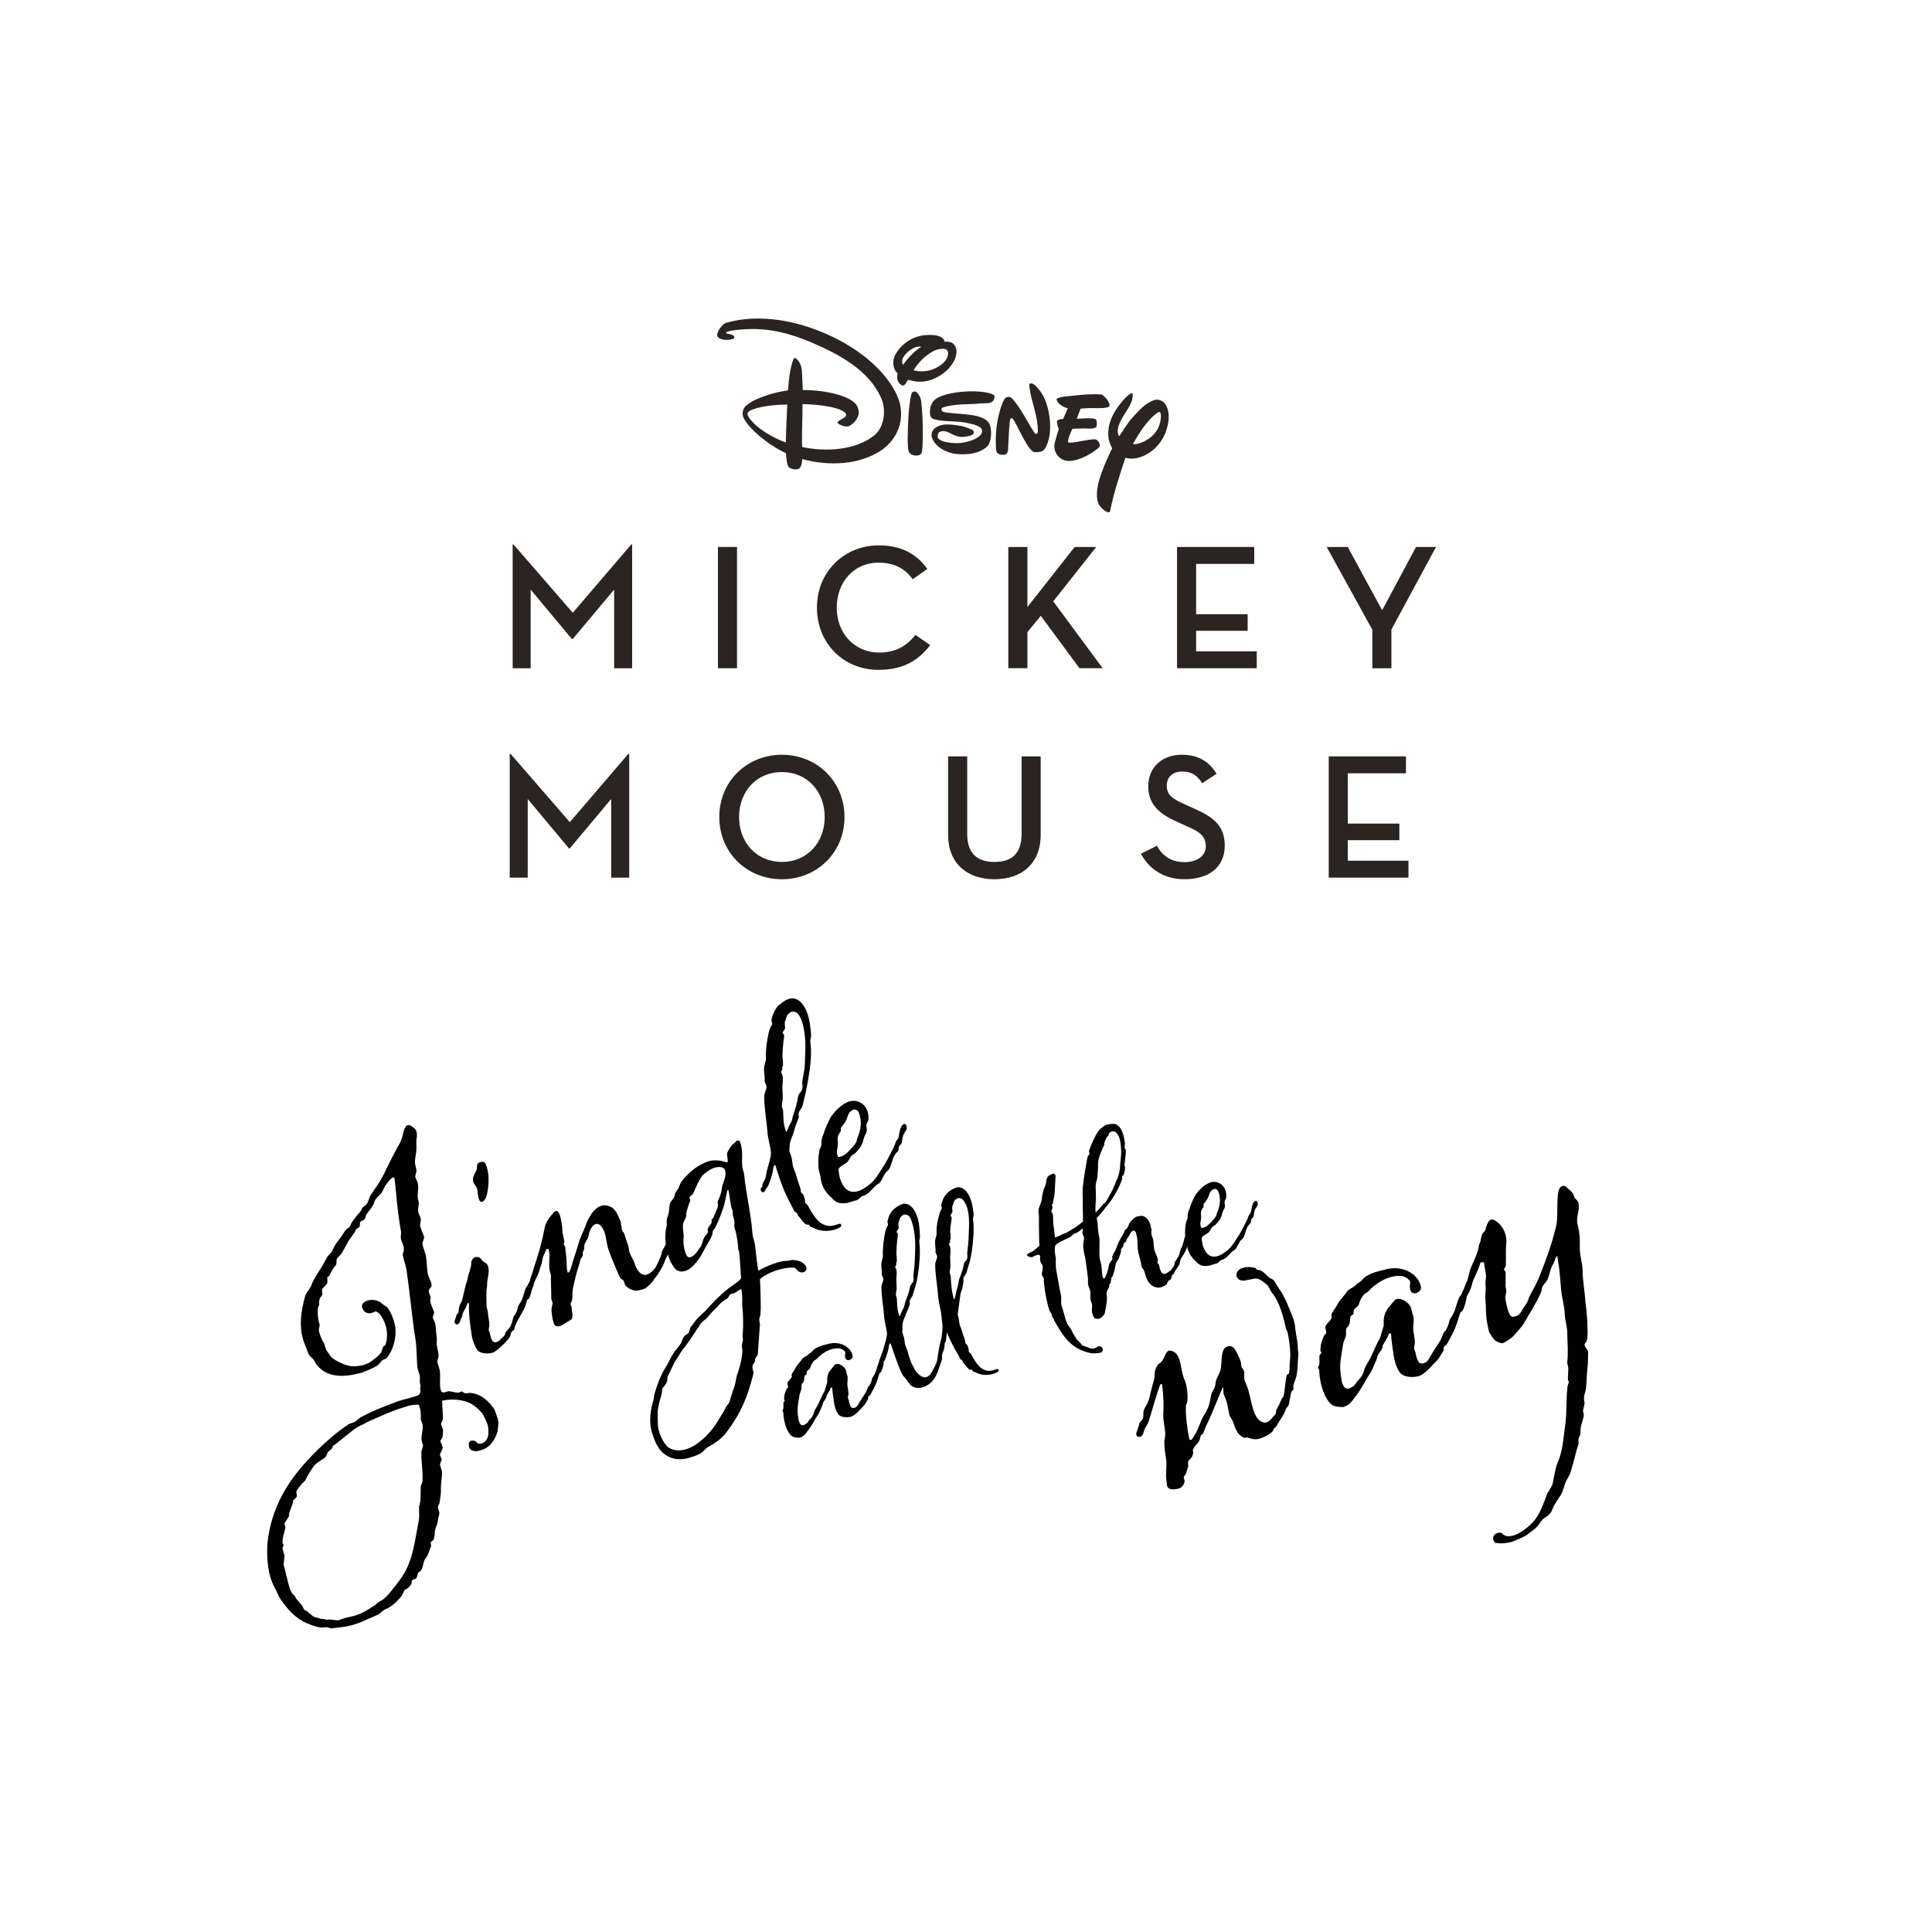 <?xml version="1.0" encoding="UTF-8"?>
<svg id="Layer_1" data-name="Layer 1" xmlns="http://www.w3.org/2000/svg" xmlns:xlink="http://www.w3.org/1999/xlink" viewBox="0 0 2000 2000">
  <defs>
    <style>
      .cls-1 {
        clip-path: url(#clippath);
      }

      .cls-2 {
        fill: none;
      }

      .cls-2, .cls-3, .cls-4 {
        stroke-width: 0px;
      }

      .cls-5 {
        clip-path: url(#clippath-1);
      }

      .cls-6 {
        clip-path: url(#clippath-2);
      }

      .cls-3 {
        fill: #2a2522;
      }

      .cls-4 {
        fill: #020202;
      }
    </style>
    <clipPath id="clippath">
      <rect class="cls-2" x="527.66" y="329.75" width="958.88" height="580.44"/>
    </clipPath>
    <clipPath id="clippath-1">
      <rect class="cls-2" x="527.66" y="329.75" width="958.88" height="580.44"/>
    </clipPath>
    <clipPath id="clippath-2">
      <rect class="cls-2" x="527.66" y="329.75" width="958.88" height="580.44"/>
    </clipPath>
  </defs>
  <g class="cls-1">
    <path class="cls-3" d="M964.87,382.63c-7.62,2.79-16.79,1.64-19.22.62,6.53-10.86,18.44-20.5,26.49-21.82,4.41-.72,8.14-.67,9.04,2.6,1.35,5.04-2.76,13.52-16.31,18.61M935,377.68c-1.68-1.7-1.14-5.48-.23-7.15.82-1.57,2.28-3.71,3.97-5.28,2.4-2.28,4.91-3.96,7.99-5.41,1.51-.71,4.92-1.49,6.92-.78-7.15,4.41-14.47,12.17-18.66,18.62M986.93,355.87c-2.15-1.96-5.95-2.4-9.01-2.12-1.45-8.46-18.72-7.62-25.48-5.98-12.8,3.06-21.3,11.23-26,20.09-3.29,6.3-1.6,15.72,2.9,18.54-.72,1.62-.75,4.4-.49,5.9.59,3.47,3.7,6.74,6.11,6.79,2.26,0,4.22-5.18,5.02-5.92,5.82,1.54,12.35,2.85,19.45,1.24,14.03-3.18,24.59-12.75,28.84-22.2,2.56-5.7,2.89-12.51-1.33-16.32M1191.85,452.15c-5.76,4.65-13.21,8.21-19.17,7.59,3.31-5.55,6.95-12.05,11.46-18.04,3.2-4.28,9.77-12.13,15-14.99,1.61-.88,2.72,1.02,2.67,3.73-.2,8.73-3.61,16.23-9.96,21.71M1205.48,417.21c-2.23-2.47-6.91-4.42-10.67-3.06-9.74,3.52-15.43,10.54-22.84,18.44-4.8,5.43-9.96,14.16-13.4,18.98-1.14-.97-1.62-4.1-1.49-6.52,1.75-14.15,16.99-24.99,15.34-37.45-.3-2.46-6.19,2.9-7.76,4.53-10.1,11.07-19.1,25.05-17.14,41.09.64,5.52,3.83,10.79,3.83,10.79,0,0-11.16,21.98-14.47,36.83-1.66,7.55-2.06,15.07.2,20.53,2.32,5.13,11.2,11.81,12.07,7.69,3.87-18.89,9.99-37.81,15.91-55.21,0,0,3.72,1.24,8.12.85,15.85-1.41,30.63-14.95,34.87-31.53,2.64-9.38,2.96-18.7-2.56-25.95M1100.63,433.59l4.74-10.95c-3.3-.75-10.44-3.77-11.7-9.41,0-.88,4.92-2.25,6.96-2.51,15.16-1.65,25.62-3.1,38.95-2.45,2.88.13,10.71,9.04,8.67,12.33-1.44,2.3-12.6,1.99-17.06,1.84-4.34-.17-12.59.6-12.59.6l-3.96,10.47c6.51-.21,16.93-1.27,19.74.56,1.2.74,1.29,6.08.75,7.34-1.41,3.11-8.63,2.12-12.96,2.12-4.54,0-12.02.36-12.02.36.29-.67-5.57,11.32-4.29,13.91,1.11,2.21,22.74-3.87,28.11-2.93,3.5.63,5.87,6.4,3.73,8.33-10.06,8.86-26.39,16.12-35.41,13.4-8.47-2.58-12.11-11.15-10.46-18.02,1.3-5.36,4.42-15.05,4.42-15.05-.23-.14-1.56-.92-2.14-7.12-.19-2.39,6.54-2.81,6.52-2.81M1047.14,412c8.38,7.9,17.38,26.75,23.92,36.28,1.19,1.78,3.29.63,3.29-1.15.24-16.74-6.46-29.92-8.55-45.39-.16-1.47-.87-4.61.78-4.86,3.82-.5,7.25,4.33,9.6,7.23,8.24,10.18,12.46,30.17,10.43,45.64-.65,4.95-3.37,15.46-7.93,17.38-2.26.94-7.71,1.54-9.55.24-8.18-5.85-18.75-34.9-22-34.65-.84.05-1.47,1.23-1.79,3.64-.95,8.16-1.83,29.85-1.83,29.85-.61,5.07-4.41,4.58-6.09,4.58-3.2-.07-5.66-1.86-5.95-3.56-1.12-7.23-.69-17.58.16-25.04,1.12-9.26,4.06-21.42,7.75-28.36,1.83-3.53,5.75-3.69,7.74-1.83M970.75,453.02c2.67,5.25,17.82,6.28,23.96,5.52,13.39-1.73,20.92-6.9,21.88-11,1.45-6.1-7.95-8.03-14.57-9.53-11.87-2.69-22.61-.99-34.39-3.82-3.13-.75-4.58-2.6-4.86-5.33-.69-5.87,1.25-12.29,5.3-15.4,11.73-8.97,48.52-10.95,60.26-4.85,2.04,1.1,1.19,4.37-.09,6.12-2.66,3.56-8.04,2.47-12.72,2.91-13.47,1.27-27.54.1-39.76,4.33-1.98.69-1.64,4.24,2.4,4.85,16.18,2.47,41.02.83,46.24,12.38,2.69,5.84,1.99,18.41-2.27,22.73-9.45,9.6-27.77,9.07-35.64,7.45-5.32-1.08-18.36-5.61-21.93-16.87-.74-4.17.75-7.44,3.38-9.36,7.02-5.3,15.56-3.87,24.93-2.58,5.48.76,14.2,4.14,14.84,5.5,1.21,2.52.56,4.97-10.13,6.18-11.09,1.05-16.84-9.06-25.02-5-1.52.73-2.46,4.49-1.8,5.75M953.55,414.78c2.18,17.06,2.36,50.11.46,54.18-1.43,2.98-6.01,3.04-9.05,2.08-6.35-1.67-4.71-9.52-5.36-15.01.28-15.82.53-31.95,3.52-46.86.62-2.86,1.59-3.94,4.02-3.9,2.36.05,5.94,5.62,6.4,9.52M813.51,458.02c-13.21-4.63-30.22-14.36-38.22-25.84-2.15-3.14-2.63-5.81,3.49-8.16,10.78-4.15,28.13-5.29,36.2-5.26-.51,10.56-1.24,26.65-1.47,39.26M931.43,417.32c-3.73-14.76-17.32-33.51-37.29-48.91-35.58-27.48-94.53-48.22-142.79-34.09-3.14.83-8.67,8.26-8.94,12.09-.35,4.58,7.62,6.3,13.8,5.12,1.57-.43,4.68-.64,3.95-3.1-2.33-3.24-6.51-1.98-8.73-3.75.77-1.46,3.06-1.53,4.78-2.26,30.98-4.73,54.39.12,81.23,10.96,29.35,12.5,63.71,29.47,76.02,61.9,3.75,11.95,1.24,28.35-9.23,36.07-19.41,14.98-50.15,16.55-73.87,11.37-.54-14.9.52-28.54.43-44.38,16.86.25,41.15,3.32,44.97,10.13.67,1.19-.54,3.33-2.32,4.23-3.56,1.84-7.03,3.9-6.28,5.16.99,1.75,8.38,4.75,11.52,3.32,4.28-1.98,8.2-6.22,9.81-10.86,1.43-4.22-.39-10.07-3.45-13.01-11.62-11.22-43.82-13.96-54.01-13.52,0,0-.54-14.98-.91-20.22-.65-8.84-7.3-15.15-8.55-12.2-4.46,10.57-5.26,25.93-5.79,32.73-4.48.76-12.82,1.79-24.24,5.89-6.42,2.33-14.08,5.27-19.87,10.64-2.78,2.64-3.5,7.81-2.34,10.86,4.18,11.1,25.98,29.25,44.24,37.61.67,5.46.61,13.69,4.17,15.37,2.83,1.34,5.27,1.99,8.61,1.01,3.73-1.08,3.91-8.24,4.1-10.23,27.56,7.5,59.82,6.31,83.09-9.88,18.67-14.13,21.55-33.45,17.89-48.06"/>
  </g>
  <polygon class="cls-3" points="653.47 563.63 592.92 634.34 531.61 563.63 530.7 563.63 530.7 691.77 549.34 691.77 549.34 610.36 591.99 661.48 592.92 661.48 635.74 610.36 635.74 691.77 654.4 691.77 654.4 563.63 653.47 563.63"/>
  <rect class="cls-3" x="743.21" y="566.21" width="19.75" height="125.54"/>
  <g class="cls-5">
    <path class="cls-3" d="M845.68,629c0-37.11,28.25-64.45,64.07-64.45,23.25,0,39.33,9.06,50.22,24.38l-15.14,10.71c-8.29-11.28-19.01-17.18-35.63-17.18-24.92,0-43.02,19.94-43.02,46.53s18.46,46.53,43.76,46.53c16.24,0,28.24-6.1,37.66-18.29l15.33,10.52c-12.93,17.18-29.35,25.67-53.72,25.67-35.82,0-63.52-27.32-63.52-64.44"/>
  </g>
  <polygon class="cls-3" points="1112.48 566.22 1134.82 566.22 1090.31 622.52 1141.48 691.76 1117.47 691.76 1077.39 637.49 1063.55 654.48 1063.55 691.76 1043.8 691.76 1043.8 566.22 1063.55 566.22 1063.55 628.43 1112.48 566.22"/>
  <polygon class="cls-3" points="1218.46 566.22 1298.4 566.22 1298.4 583.76 1238.21 583.76 1238.21 635.82 1291.57 635.82 1291.57 653 1238.21 653 1238.21 674.23 1300.99 674.23 1300.99 691.76 1218.46 691.76 1218.46 566.22"/>
  <polygon class="cls-3" points="1465.87 566.22 1430.78 631.76 1395.17 566.22 1373.38 566.22 1420.64 651.9 1420.64 691.77 1440.39 691.77 1440.39 651.71 1486.54 566.22 1465.87 566.22"/>
  <polygon class="cls-3" points="650.43 780.4 589.88 851.1 528.57 780.4 527.66 780.4 527.66 908.54 546.3 908.54 546.3 827.12 588.96 878.25 589.88 878.25 632.7 827.12 632.7 908.54 651.36 908.54 651.36 780.4 650.43 780.4"/>
  <g class="cls-6">
    <path class="cls-3" d="M853.72,845.75c0-26.59-18.28-46.53-44.32-46.53s-44.3,19.93-44.3,46.53,18.27,46.53,44.3,46.53,44.32-19.94,44.32-46.53M744.61,845.75c0-37.11,28.81-64.44,64.79-64.44s64.82,27.32,64.82,64.44-28.81,64.45-64.82,64.45-64.79-27.33-64.79-64.45"/>
    <path class="cls-3" d="M981.49,864.22v-81.23h19.75v80.13c0,20.12,9.97,29.16,28.24,29.16s28.08-9.04,28.08-29.16v-80.13h19.75v81.23c0,30.64-20.67,45.97-47.83,45.97s-47.99-15.33-47.99-45.97"/>
    <path class="cls-3" d="M1197.7,875.48c5.72,11.08,15.51,16.99,28.43,16.99s22.14-6.28,22.14-16.43c0-11.81-8.85-15.89-19.93-20.88l-8.67-3.88c-18.47-8.12-31.02-17.73-31.02-37.29s14.21-32.68,34.88-32.68c16.08,0,27.89,6.46,35.82,19.76l-14.94,9.78c-4.8-8.12-11.08-12.17-20.5-12.17-10.14,0-16.07,5.91-16.07,14.59,0,9.96,6.1,13.84,19.78,19.91l8.66,3.89c19.02,8.49,31.59,17.17,31.59,38.41,0,23.09-17.73,34.71-41.55,34.71-21.22,0-36.74-10.35-45.23-26.4l16.62-8.31Z"/>
  </g>
  <polygon class="cls-3" points="1375.5 782.98 1375.5 908.53 1458.03 908.53 1458.03 890.99 1395.25 890.99 1395.25 869.75 1448.6 869.75 1448.6 852.57 1395.25 852.57 1395.25 800.51 1455.44 800.51 1455.44 782.98 1375.5 782.98"/>
  <g>
    <path class="cls-4" d="M420.79,1455.94c-2.75,1.15-7.21,2.06-9.95,3.21-3.96,1.34-7.53,2.83-10.83,4.22-6.59,2.76-12.24,5.46-18.01,7.88-2.19.92-4.16,2.39-6.35,3.31-8.51,3.58-13.67,8.97-20.29,14-2.67,2.09-7.9,6.56-10.96,8.49l-.25,1.72c-1.34,2.18-3.66,2.82-5.01,5.01-.59.89-1.32,3.79-2.02,4.4-2.56,2.36-6.01,4.14-8.96,6.34-2.91,1.55-8.33,10.93-9.08,12.21-1.03,1.4-2.62,5.31-3.49,6.31l-2.56,2.38c-1.73,2.02-4.33,5.05-5.84,7.62-1.18,1.79.68,3.91,0,6.14-.95,2.34-3.39,2.71-3.79,4.82-.22,3.32-3.95,11.35-4.36,13.45.11.28.07.94.3,1.49-.52,1.84-4.75,7.16-4.67,8.1-.21,1.06.03,1.61.26,2.16l.45,1.1c-.03,4.54-2.87,9.28-2.93,16.08-.15.4.07.94.19,1.22.23.55.73.99,1.08,1.8-.04.67-1.66,2.96-1.2,4.06.68,1.65.83,3.53,1.52,5.17,1.39,3.3-1.32,9.92-.06,12.95s1.55,6.77,2.55,9.91c1.64,5.45,2.15,9.76,4,14.15.47,1.1,1.04,2.47,1.89,3.74.23.55,2.64,2.44,2.87,2.99,2.08,4.94,6.71,7.52,8.44,11.63l.58,1.38c.81,1.93,3.07,1.94,4.2,3.08l5.05,4.33c2.41,1.9,5.5,1.58,7.95,2.8.89.6,3.6.11,4.5.7,2.06,1.06,3.87-.01,6.25.27,2.38.3,7.26,1.15,8.91.46,2.75-1.15,7.65-2.57,10.62-3.16,4.19-.8,7.32-1.78,10.62-3.17,4.94-2.07,9.54-4.97,15.12-8.6,1.52-.97,3.7-3.49,5.35-4.19,4.94-2.07,10.58-8.64,13.66-12.84,7.41-9.25,12.82-16.37,16.37-25.61,5.74-14.03,7.61-30.32,10.62-45.47.86-4.89,0-10.01.35-15.32,2.06-2.8,1.37-16.73,1.76-20.44.64-1.56,1.71-3.63,1.68-5.23.66-9.96-1.38-19.44-1.11-29.56-.11-2.54,2.38-5.85,1.46-8.05-.69-1.65-1.11-3.41-1.37-5.56-.19-5.08,2.56-12.38.6-17.04l-1.27-3.02c-.03-5.47.53-7.97-1.92-15.34-1.01-.87-9.61.16-12.91,1.55M421.66,1164.91c2.74-1.15,6.12,2.27,7.01,2.87.89.6,1.63,1.57,2.09,2.67,1.27,3.03.89,6.74.37,8.57-.46,5.04.51,10.44-.63,15.43-.17,2.66-1.66,9.1-.4,12.12.11.27,1.06,4.07.97,5.4.26,2.15-1.79,4.95-.98,6.87l1.38,3.3c.46,1.1,1.04,2.47,1.22,3.68.94,6.07-1.5,12.58.57,17.53,1.16,2.75-1.39,8.98-.01,12.28l1.39,3.3c.46,1.1.8,1.92.99,3.14.3,1.49-1.33,6.05-.53,7.98,1.27,3.01,2.26,6.15,3.64,9.44,1.04,2.47-1.72,5.89-1.36,8.32.52,4.31,2.68,7.92,3.47,12.11,1.09,5.68,1,13.14,1.97,18.55.19,1.22.53,2.03.99,3.13l1.61,3.85c.81,1.92,1.61,3.84,1.21,5.95-.09,1.33-1.73,2.02-2.37,3.58-.64,1.56-.57,2.5.93,6.07.34.83.58,1.38.65,2.31-.21,1.05-.62,3.16-.31,4.65.41,1.76,1.1,3.4,1.8,5.06l1.95,4.66c.7,1.65-1.79,4.95-.99,6.88l1.96,4.67c.92,2.19.74,7.12,1.73,14.13.68,3.91-.39,5.98.39,10.17.44,3.36,2.13,8.15,1.53,11.31l-1.01,3c-.6,3.16,1.33,6.23,2.16,9.75.91,4.47.44,9.5.45,13.37-.06,2.93.11,6.42,1.03,8.61.23.55.46,1.1.85,1.26,2.02,1.74,4.85-.74,7.79-.68,2.38.28,6.44,1.49,9.37,1.55l3.02-1.27c.82-.34,2.96,1.67,4.01,1.87,1.72.25,3.37-.44,4.97-.46,8.08.8,14.28,4.02,20.99,11.53.74.98,3.85,4.53,4.42,5.9.93,2.2,2.6,6.98,3.26,9.29,1.45,4.23.34,6.97.19,11.22-.9,5.55-3.95,11.35-7.7,15.51-2.45,2.64-4.09,3.33-5.9,4.42-4.67,1.96-7.53,2.83-10.31,2.38-2.39-.29-4.6-.97-5.64-3.44-.35-.82-.53-2.03-.57-3.64-.02-1.6.73-2.89,2.1-3.47,1.1-.47,2.44-.37,3.87-.01,1.72.25,2.37,2.56,4.09,2.8,1.44.37,2.93.07,4.3-.51.82-.35,1.37-.58,2.08-1.2,3.7-3.5,4.08-7.21,3.81-13.23.14-1.99-.97-5.4-2.24-8.42-1.27-3.02-2.8-5.93-3.66-7.19-3.44-4.37-5.46-6.1-8.77-8.58-.11-.28-.5-.44-.89-.6-6.72-5.26-21.53-7.43-32.26-4.54-.09,7.46,1.31,14.64.56,19.79-.21,1.05-1.83,3.35-1.76,4.29.42,1.76,1.22,3.68,1.92,5.33.58,1.38-.07,5.21-.21,7.2.15,1.88-2.69,4.36-2.23,5.46.93,2.2,1.73,4.13,2.26,6.16.26,2.15-3.38,6.58-2.68,8.23l1.61,3.84c.46,1.1-1.43,3.5-1.68,5.22.4,4.03,2.26,6.17,2.15,9.76-.24,5.59-1.25,10.86-1.24,14.73-.02,2.27.2,5.08-.21,7.19-.41,2.11-.89,9.41-2.2,10.94-2.05,2.8,1.6,6.1.72,9.39-.84,2.62-1.25,4.72-1.54,7.1-.27,3.99-3.14,7.14-3.1,12.61.06.94-.7,4.49-.91,5.54-.41,2.11-2.84,2.48-3.2,3.92-.2,1.06.26,2.16.44,3.37-.75,1.28-3.2,10.06-5.21,12.2-3.15,3.26-2.77,9.56-5.58,13.64-.59.9-2.08,1.2-2.67,2.09-1.03,1.4-.77,3.55-1.68,5.23-.43.51-.87,1.01-1.41,1.24-.55.23-1.21.19-2.04.54-.54.23-.98.74-1.41,1.24-.32.78-.25,1.72-.45,2.78-.41,2.11-3.08,4.2-4.49,5.44l-2.2.93c-1.46,1.9-2.35,5.18-3.81,7.09-4.78,5.56-9.77,10.56-16.92,13.56-2.19.92-5.23,4.45-7.43,5.38-5.49,2.31-10.32,4.66-15.81,6.97-6.59,2.76-13.68,5.09-21.75,5.89l-9.82,1.22c-1.21.18-4.34-1.09-5.66-1.17-2.54.09-2.43.37-5.36.31-4.82.08-16.11-4.54-19.96-6.8-7.95-5.06-13.5-9.84-22.39-22.57-1.71-2.51-3.09-5.81-4.13-8.28-.34-.83-1.3-2.36-1.66-3.18-1.19-2.08-1.66-3.18-2.69-5.66-5.99-14.28-5.77-33.74-4.72-43.55,4.05-31.1,17.14-55.32,36.23-77.54,12.86-14.77,31.36-32.22,46.57-42.16.71-.62,1.53-.97,2.36-1.32,1.65-.69,3.13-.99,4.51-1.57,2.19-.92,4.52-3.83,6.6-5.04,6.08-3.2,11.73-5.9,17.78-8.43,6.03-2.53,12.47-4.91,20.82-8.1,4.24-1.45,16.02-4.14,20.42-5.99.82-.34,1.38-.58,1.53-.96,1.03-1.4,1.71-3.63,1.13-5-.57-1.37.54-4.1-.03-5.47-1.15-2.74.36-7.58-1.01-10.88-.58-1.37-1.69-4.78-1.87-5.99-.93-6.07-.51-20.46-2.23-30.71l-1.5-9.72c-2.66-20.2-4.74-41.28-7.68-61.37-.86-5.13-2.93-10.06-3.8-15.19-.31-1.49,1.36-4.45,1.06-5.94.13-1.98-.4-4.03-2.13-8.15-.46-1.1-1.04-2.47-.96-3.8-.29-1.49.47-5.05.16-6.53-1.2-5.95-1.86-12.14-2.79-18.2-1.82-12.8-2.71-29.54-4.18-37.65-.11-.27-1.05-.2-2.42.37-3.12,2.6-4.62,5.17-6.95,8.08l-2.78,5.69c-2.02,4.4-7.79,6.82-8.64,11.71-.61,3.16-6.85,10.62-7.88,12.02-1.03,1.4-1.09,4.33-2.23,5.46-1.41,1.24-3.57,1.5-4.32,2.78-.75,1.29.17,3.48-.86,4.88-.75,1.29-3.46,1.78-3.82,3.22-.88,3.28-5.61,8.17-7.27,11.13l-6.98,12.61c-.92,1.67-3.32,3.66-4.62,5.17-2.17,2.53.23,6.69-2.56,8.51-1.26.86-4.48,7.04-5.86,9.89-.32.78-1.52.97-1.96,1.47-.53,1.83.47,4.97-.44,6.64-1.06,2.06-3.42,3.38-4.77,5.56-1.19,1.79.51,4.31-.29,6.25-.36,1.45-1.73,2.02-2.38,3.58-.79,1.95-.86,4.88-.71,6.76-.04.67-1.39,2.85-1.32,3.79-.74,9.03,1.3,14.63,1.83,16.67-.1,3.59-1.63,4.56-.18,8.79.76,2.59,1.22,3.69,1.91,5.34.58,1.36,1.15,2.74,2.74,4.98,1.04,2.47,1.06,4.07,2.09,6.55,1.04,2.47,2.95,3.93,4.14,6.01,2.46,5.11,18.17,11.76,23.54,11.44,5.19.08,10.05-.66,14.45-2.51,2.74-1.15,5.25-2.85,7.66-4.83,3.23-2.33,4.8-3.95,6.97-6.48,1.3-1.52,1.4-5.11,2.7-6.63.16-.39.71-.61,1.26-.84.28-.12.55-.23.71-.62,3-9.01,1.81-17.23-.96-23.82-1.15-2.75-2.47-5.1-4.05-7.35-2.93-3.93-3.58-2.37-4.93-4.06-.71.62-1.54.96-2.36,1.32-5.22,2.19-9.5.43-11.35-3.95-1.61-3.85.51-5.71,2.75-7.29l1.37-.58c4.66-1.95,12.09-1.2,15.97,2.67,2.53,2.17,4.75,2.85,6.11,4.54,1.82,2.8,3.24,5.42,4.4,8.17,1.26,3.02,2.15,5.88,2.86,9.13,2.58,11.52-1.53,27.13-8.87,35.05l-3.01,1.27c-2.21.92-4.34,5.04-6.42,6.25-3.62,2.17-7.19,3.66-10.21,4.93-3.02,1.27-6.04,2.54-8.74,3.02-17.23,4.33-33.23,3.94-43.34-8.61-1.24-1.41-2.04-3.33-3.01-4.86-1.2-2.08-4.77-4.45-5.7-6.65-1.38-3.29-2.49-6.7-3.88-10-6.8-16.2-4.01-34.17.22-49.5.93-3.94,5.61-8.17,6.82-12.23,1.72-5.89,12.74-21.18,12.99-22.89.64-1.56,2.1-3.46,2.74-5.02,1.23-2.46,3.31-3.65,4.5-5.45.87-1.01,3.64-6.7,3.96-7.48,1.78-2.68,3.83-5.48,6.16-8.39,2.05-2.81,3.87-6.16,5.18-7.67,1.41-1.24,2.79-1.81,4.09-3.33.59-.9,1.43-3.5,2.02-4.4,1.57-1.63,3.67-5.09,4.97-6.61,1.31-1.51,4.89-5.28,5.26-6.72.28-2.38,3.97-3.61,5.31-5.79,1.62-2.29,2.28-6.12,3.78-8.69,4.47-7.05,8.81-12.1,12.5-19.47,1.5-2.57,2.89-5.4,3.84-7.75,4.17-8.53,7.7-15.5,12.1-23.49,3.24-4.59,5.01-11.14,6.03-16.42.64-1.56,1.43-3.5,2.57-4.64.16-.38.71-.62.99-.73"/>
    <path class="cls-4" d="M500.57,1202.83c1.05.2,1.9,1.46,2.59,3.11,1.15,2.74,1.94,6.93,2.32,9.36.85,7.4,0,26.16-6.03,28.7-1.65.7-2.78-.45-3.47-2.1-.34-.82-.57-1.37-.76-2.59-.91-4.46-.5-6.56-1.65-9.32-.35-.82-.81-1.91-1.55-2.9-.84-1.26-1.47-1.98-1.81-2.79-.46-1.1-.53-2.03-.56-3.64.1-3.59,2.59-6.9,3.87-10.02.68-2.23-.82-5.79,2.75-7.29,1.65-.7,3.25-.72,4.31-.51M491.62,1301.53c1.1-.47,2.16-.26,3.48-.17,3.55.77,3.21,3.82,5.56,4.78.51.43,2.57,1.5,3.19,2.21.63.7.85,1.26,1.2,2.08,2.42,5.76-.99,13.02-.82,20.37.03,1.6-.65,3.82-.63,5.43-.08,5.2-.15,10.4.04,15.48.22,2.82,1.3,4.62,1.51,7.44.01,3.87,1.7,8.66,1.39,13.3.07.94-.64,1.56-.54,4.1-.04.66.19,1.21.42,1.76l.69,1.65c.37,2.43,1.02,4.74,1.7,6.39.35.82.58,1.37,1.09,1.81.97,1.53,2.96,1.66,4.88.86.82-.35,1.92-.81,2.51-1.7,2.01-2.14,3.54-3.1,5.44-5.52l.41-2.11c1.62-2.3,3.47-4.04,5.09-6.34,1.82-3.35,2.2-7.06,3.63-10.56.21-1.05,1.58-1.63,1.78-2.68,1.23-2.46,2.18-4.79,2.64-7.56.36-1.45,2.53-3.98,3.17-5.54,2.38-3.58,4.07-14.95,6.81-16.1,1.93-.81,3.64-.56,4.45,1.36.11.27.23.55.18,1.21-.13,2-2.22,9.34-3.52,10.85l-1.7,1.35c-.83,2.61-1.28,5.39-2.52,7.84-2.98,6.74-7.36,12.46-9.96,19.36l-1.04,3.67c-.6.89-1.54.96-2.4,1.97-1.03,1.4-1.21,4.06-2.11,5.73-1.51,2.57-6.07,7.07-7.93,8.81-2.13,1.86-6.26,5.86-9.56,7.24-.55.23-.94.07-1.49.3-4.74,1.02-10.16.39-13.36-1.82-1.28-.75-2.93-3.93-4.32-7.23-1.15-2.74-2.03-5.61-2.33-7.09-1.86-12.13-3.62-23.99-3.14-35.18-.12-.27-1.01-.87-1.17-.48-.87,1.01-1.44,3.51-2.34,5.18-.92,1.67-2.11,3.47-2.9,5.41-.48,1.17-.28,2.38-.77,3.55-.48,1.17-1.34,2.18-1.55,3.24-.56,2.5-2.03,4.4-2.58,4.63-1.65.69-3.17-.61-3.63-1.71-.58-1.38,1.73-5.9,1.98-7.61.09-1.33,1.57-1.63,2.05-2.8.37-1.44-.05-3.21.59-4.77.2-1.06.41-2.11.88-3.27.48-1.17,1.34-2.18,1.67-2.96,1.43-3.5,1.65-6.83,2.69-10.5,1.41-5.11,1.06-5.93,2.5-9.44,1.12-2.73,1.43-7.38,3.18-11.67.36-1.45.77-3.55,1.4-5.11.82-4.22-.47-4.97,2.13-8,.59-.9,1.41-1.24,1.96-1.47"/>
    <path class="cls-4" d="M625.16,1274.22c-2.65-6.31-6-8.14-9.02-6.87-2.2.91-4.37,3.44-5.85,7.61-1.16,3.4-.58,4.77-2.24,7.73-.91,1.68-2.53,3.97-3.06,5.81l-.31,4.64c-1.71,3.63-1.63,4.56-1.51,4.84.11.27.29,1.49.14,1.88-.64,1.56-1.9,2.41-2.27,3.85-.91,1.68-.65,3.83-1.72,5.89-2.37,7.45-4.33,15.06-5.92,22.83-1.4,5.11-.23,9.46-1.32,13.79-.2,1.06-1.5,2.57-1.43,3.51-.04.66.3,1.49.65,2.31.35.82.58,1.36.53,2.03,0,3.87,2.03,9.47-.52,11.84-1.69,1.36-6.24,3.59-9.47,5.91l-1.37.58c-2.47,1.03-5.68,1.08-6.94-1.93-.19-1.22-1.34-3.97-1.52-5.18-2.22-12.96-.47-11.11,0-16.15-.03-1.61-1.5-3.57-1.37-5.56.06-6.8-.43-15.64-.33-23.11-.1-2.55-1.57-4.51-1.44-6.51-1.18-8.22,1.04-13.67-1.02-20.89-.28.12-1.44-.36-1.72-.25-1.26.85-1.59,3.89-3.69,7.37-.75,1.28-.94,6.21-2.37,9.71-1.44,3.51-1.93,6.94-3.16,9.4l-3.58,7.63c-1.32,3.79-.98,4.61-2.32,6.78-.48,1.18-1.46,1.91-2.29,2.25-.55.23-.82.35-1.21.19-.77-.32-1.55-.64-1.9-1.46-.3-1.49-.1-2.55.54-4.1.64-1.56,1.5-2.57,2.15-4.13.79-1.95.28-2.38,1.88-6.28,1.28-3.12,2.21-7.06,3.2-10.06,4-12.02,7.62-24.19,9.89-36.45,1.11-6.6,3.25-10.73,7.59-15.78,1.03-1.4,2.77-3.42,4.13-4,2.2-.93,2.51.57,4.09,2.8,1.73,4.12,3.17,14.5,3.05,16.49.13,4.14,1.23,7.55,2.02,11.74.07.94-.57,2.5-.49,3.43.11.28.84,1.26,1.31,2.36.23.54.35.82.31,1.48-.11,3.6.8,5.8.98,9.27.4,4.03.21,12.83,1.25,15.3.12.27.35.82.63.7,1.92-.8,3.65-6.7,4.57-10.64,2.73-8.89,3.48-10.18,6.08-19.35,1.26-4.72,4.66-11.97,6.58-16.65,1.76-4.29,2.48-7.17,5.01-11.14,2.73-5.02,6.48-9.19,10.87-11.02,3.57-1.5,7.83-1.35,12.19,1.34,4.08,2.81,6.16,7.75,8.35,12.97l.58,1.38c.65,2.31.18,3.48,1.1,5.67.19,1.22-.02,2.27.56,3.64.23.55.46,1.1.96,1.54.5.43.85,1.26,1.2,2.08.91,2.2,1.64,5.45,2.55,7.65,1.96,4.66,2.36,8.69,2.85,11.4l.81,1.93c1.15,2.74,3.2,6.08,4.12,8.28.53,2.03,1.11,3.41,1.57,4.51,1.85,4.39,4.95,7.93,8.11,8.54,1.44.37,2.66.18,4.3-.51,2.74-1.15,5.3-3.52,7.04-5.54,1.89-2.41,5.19-9.93,6.15-12.27,1.6-3.9.65-3.83,2.37-7.45l3.33-5.92c2.02-4.4,5.03-19.55,6.99-21.02.71-.62,1.15-1.12,1.7-1.35.27-.12.55-.23.94-.07,1.05.2,1.79,1.18,2.25,2.28.24.56.34.83.3,1.49,1.04,2.47-1.9,8.55-2.97,10.62-.48,1.17-1.45,1.9-1.94,3.08-.32.78-.18,2.65-.49,3.43-1.79,4.95-3.99,9.75-4.82,12.36l-2.3,4.52c-2.23,5.46-1.72,5.89-7.55,15.12-1.34,2.18-2.48,3.31-3.94,5.21-.71.62-1.23,2.46-1.94,3.08-2.17,2.53-4.73,4.89-7.68,7.1-3.3,1.39-8.58,2.64-10.69,2.23-3.04-.33-6.78-2.32-8.92-4.33-.62-.71-1.12-1.15-1.35-1.7-.35-.82-.53-2.03-.99-3.13-.23-.55-.46-1.1-.96-1.54-.62-.71-2.58-1.5-2.92-2.33-1.3-2.36-2.35-4.83-3.27-7.02l-3.69-8.79c-1.15-2.74-2.53-6.03-4.69-11.91-3.07-8.08-2.5-14.45-5.27-21.04"/>
    <path class="cls-4" d="M750.53,1211.25c-1.84-4.4-8.57-3.5-12.69-1.78-3.57,1.5-7.77,4.56-10.06,6.81-4.34,5.04-6.93,11.94-9.76,18.3-.68,2.23-3.7,3.49-4.34,5.05-.04.66.19,1.21.42,1.76.23.55.57,1.37.41,1.76-.95,2.34-2.23,5.46-2.63,7.57-1.28,3.12-1.45,5.77-1.67,9.1-.53,1.83-2.9,5.41-3.14,7.13-.52,5.7.87,9,.63,14.58-.63,5.44.42,11.78,2.26,16.18.46,1.1.92,2.19,1.54,2.9.74.98,2.46,1.23,3.83.65,4.66-1.96,7.28-7.26,10.2-11.07,1.78-2.68,1.77-6.55,3.39-8.85.79-1.95,3.75-4.15,3.88-6.15.21-1.05-.53-2.03-.06-3.2.68-2.23,3.63-4.43,4.08-7.21-.23-.55-.18-1.21-.26-2.14.32-.79,1.7-1.37,2.01-2.14,1.05-3.67,3.9-8.42,4.51-11.58.45-2.78-.52-4.3-.04-5.47,1.87-4.02,3.58-7.65,4-12.02.64-7.7,5.65-12.7,3.47-20.19M685.38,1439.16c.26,2.16-1.62,8.44-2.83,12.49-2.42,10.38-1.85,11.75-1.47,24.19.22,2.82,1.16,6.61,2.77,10.47,2.43,5.76,6.17,11.62,10.07,13.21,6.36,2.83,12.92,2.33,19.51-.44,12.63-5.3,24.18-18.56,29.61-27.93,2.57-4.64,4.58-6.78,8.86-15.03.64-1.56,1.9-2.41,2.65-3.69,1.51-2.57,1.61-6.16,2.84-8.62.91-1.68.77-3.55,1.53-4.84,1.98-3.75,2.86-10.89,3.79-14.83.04-.66.48-1.17.79-1.95,2.68-8.23,4.97-16.62,5-25.03-.35-.82-.42-1.76-.49-2.7-.38-2.43,1.06-5.94,1.08-8.21-.26-2.16-.79-4.19-.1-6.41.49-9.58.45-18.92-.72-29.41.43-4.38-.03-11.62-.93-16.08-3.03,1.27-4.6,2.9-6.41,3.98-1.1.46-3.52.83-4.35,1.18-1.53.97-2.38,3.58-3.36,4.32-2.12,1.86-2.9,1.54-5.03,3.39-2.4,1.98-3.81,3.22-5.44,5.51-4.25,3.72-7.72,7.77-11.63,12.31-1.97,1.48-4.36,3.45-5.82,5.36-4.43,6.38-10.56,16.38-16.41,24-2.61,3.03-5.72,7.89-7.99,11.75-4.11,5.6-6.47,13.05-9.64,18.59-.91,1.67.13,4.14-1.22,6.32-1,3-4.77,5.55-4.67,8.1M765.08,1295.9c.16-.39.04-.66-.07-.94-.23-.55-.62-.71-.73-.99-.42-7.9-1.3-14.63-3.71-22.66-1.26-3.02.52-5.7-.64-8.45-.49-2.7-1.45-4.23-1.43-6.5.28-2.38-.18-3.48-1.09-5.68-1.42-4.89-2.24-14.56-3.42-18.91l-1.1.46c-1.17,5.66-2.28,12.26-3.96,17.49-2.47,7.18-5.27,15.13-8.77,21.45-.47,1.16-1.85,1.75-2.21,3.19-.48,1.17-.29,2.39-.49,3.43-.48,1.17-1.32,3.79-4.01,8.15-3.72,5.76-6.26,12-10.26,17.87-2.17,2.53-6.59,8.91-12.63,11.44-2.75,1.16-5.84,1.49-8.96.21-2.22-.69-6.13-6.14-7.97-10.54-4.84-11.54-6-24.29-3.85-34.56,1.23-2.46-.08-4.81.44-6.65.36-1.44.22-3.31,1.13-4.99,1.44-3.51,1.24-8.59,2.01-12.15.88-3.27,3.83-5.49,4.94-8.21.44-.5.13-2,.45-2.76.96-2.35,3.09-4.21,3.88-6.16.36-1.44,1.27-3.12,1.91-4.68,2.57-4.64,7.96-9.48,11.95-13.09,3.11-2.59,8.41-6.12,13.62-8.3,2.47-1.04,5.06-1.8,7.21-2.06,10.33-.78,13.98,2.53,15.9,1.72.77-3.55-1.74-7.99.04-10.67,1.07-2.07,3.06-5.81,5.46-7.78.98-.74,3.42-3.38,4.52-3.84,1.38-.58,2.39.29,2.96,1.67,3.53,9.18,1.11,19.56,2.39,26.44.37,2.44,1.45,4.24,1.71,6.4,1.77,19.6,7.24,41.85,8.54,60.36.06,3.2.93,6.07,1.81,8.93.42,1.75.96,3.8,1.21,5.94.57,7.51,2.33,19.37,3.03,24.89,3.17-1.65,6.91-3.55,11.03-5.28,5.76-2.42,12.03-4.41,16.73-4.76,1.33.09,4.03-.4,5.25-.59,2.46-1.04,8.13.14,10.47,1.09,3.23,1.55,5.36,3.57,6.17,5.48.58,1.38.49,2.7-.11,3.6-.48,1.17-1.85,1.74-2.4,1.97-1.37.58-3.09.33-4.26-.15-2.11-.41-3.72-4.25-5.72-4.38-6.37-.56-15.57,1.36-23.54,4.71-4.67,1.96-9.11,4.47-11.82,7.22.42,5.63.78,20.34.82,25.81.15,5.75-.19,4.93-.31,10.79-.25,1.72-1.16,3.4-1.25,4.72.06,3.2,1.24,5.29.52,8.18l-2.01,28.29c-.32.78-1.83,3.35-2.69,4.36-.59.9.19,1.21-.02,2.27-.41,2.12-2.64,3.7-2.73,5.02-.2,1.06.03,1.61-.02,2.27.1,2.55,1.34,3.96.94,6.07-5.96,23.49-12.38,39.75-27.03,59.47-6.16,8.4-12.84,12.49-19.9,16.43-3.73,1.89-4.18,4.66-7.63,6.43-1.54.96-2.91,1.54-4.29,2.12-1.37.57-3.02,1.27-4.78,1.68-6.98,2.61-16.42,3.99-24.79-.57-6.58-3.38-10.61-9.12-13.26-15.43l-.7-1.65c-3.3-8.63-4.59-13.25-4.45-21.38.08-5.2,1.11-12.74,2.8-17.97,1.27-3.12.78-5.82,1.79-8.82,2.77-9.57,5.84-17.63,10.94-26.23,2.8-4.09,5.35-10.32,7.73-13.9,2.14-4.12,5.52-6.84,7.78-10.69,1.73-2.02,2.39-5.85,4.01-8.15,1.41-1.24,4.05-2.67,5.07-4.07.53-1.83.82-4.22,2-6.01,1.7-1.35,3.84-5.48,5.68-7.23,3.04-3.53,6.14-6.13,9.42-9.12,8.24-9.59,19.22-20.34,28.03-26.3,3.93-2.94,7.11-4.6,8.77-7.56-.24-4.41-1.39-23.32-2.06-27.23"/>
    <path class="cls-4" d="M812.64,1057.61c-.64,1.56.08,4.82.11,6.42.02,1.6-2.38,3.58-2.62,5.3.11.28,1.13,1.14,1.58,2.24.12.27-.05.66.07.94-1.44,9.64-2.2,20.94-1.54,23.25.35.82.27,6.02.34,6.97.07.94-1.41,1.24-.65,3.82.23.55-1.5,2.57-1.55,3.24.23.55,1.08,1.8,1.54,2.9,1.02,4.74.13,8.02-.02,12.28l.43,11.77c.09,2.54-1.18,5.67-.97,8.48.07.94,1.22,3.68,1.3,4.62l.1,2.55c.29,7.63.42,11.78,2.98,19.42,1.69-1.35,1.59-3.89,5.67-11.1.64-1.56,1.09-4.33,1.61-6.16,2.79-7.96,3.83-11.62,5.35-20.33.41-2.11,3.63-4.43,4.04-6.54,1.01-5.27-.63-4.58.38-9.85.41-2.11,2.13-11.87,2.25-13.86.17-6.53.87-17.16.65-23.85-.35-10.84-2.28-20.04-4.58-25.53-.81-1.93-1.66-3.18-2.38-4.16-2.44-3.51-5.76-3.72-8.51-2.57-4.32,2.79-4.11,5.6-5.58,9.77M818.46,1195.33c1.85,4.39,1.59,8.38,2.41,11.9.42,1.76,1.11,3.41,1.8,5.06.69,1.65,1.38,3.29,1.68,4.78.72,3.25,2.75,8.86,4.21,13.09.53,2.04-.02,2.27.79,4.19.57,1.37,1.79,1.18,2.37,2.56.34.82.99,3.14,1.33,3.97.46,1.1.06,3.2.52,4.3.23.55,2.53,2.17,2.76,2.72,3.89,7.73,6.95,11.94,10.44,15.64,3.6,3.98,9.1,5.54,11.37,5.56,3.05.34,7.56-1.23,10.15-2,1.1-.46,2.03-.53,2.61.84.23.55.07.94-.53,1.83-.87,1.01-1.14,1.13-1.96,1.47l-1.92.81c-7.41,3.11-16.33,2.65-21.89.14-2.07-1.07-3.9-1.58-5.46-2.23-.89-.59-.96-1.53-1.86-2.12-1.16-.48-2.42.37-3.55-.77-3.02-2.6-4.85-5.4-7.56-8.78-.11-.28-.5-.44-.62-.71.16-.39-.07-.94-.19-1.22-.46-1.1-1.9-1.46-2.92-2.33-4.85-9.26-8.06-15.35-10.83-21.94-3.57-8.51-6.55-17.91-9.07-26.22-2.74,1.15-2,6-2.8,7.95-1.28,5.39-2.72,8.9-4.36,13.45-.48,1.17-1.46,1.91-2.22,3.19-.87,1.01-1.27,3.12-2.36,3.58-.28.11-.56.23-.94.06-1.05-.2-1.83-.51-2.18-1.34-.23-.55-.31-1.48-.11-2.54.32-.78,1.15-1.12,1.46-1.9.2-1.06.13-2,.61-3.17l1.98-3.74c1.44-3.51,1.45-5.77,2.22-9.33,1.66-6.83,3.68-11.24,4.28-18.26-.2-5.09-3.66-17.2-3.7-22.67-.97-11.55-3.41-25.06-3.32-36.39.11-3.6,2.59-6.9,2.43-10.39l-2.08-4.94c.68-6.09-1.15-8.88-.32-15.37.45-2.78,2.32-6.78,1.72-9.76-.21-8.96,1.19-17.94,3.05-25.83,1.65-6.83,2.94-6.08,3.35-8.18.36-1.45-1.34-3.96-.27-6.02-.11-.27,1.68-5.23,2-6.01,1.39-2.85,3.97-7.48,6.45-8.52,2.12-1.85,5.07-4.07,7.82-5.22,1.37-.58,2.58-.76,3.8-.96,7.13-.73,12.59,5.37,15.93,13.33,1.84,4.4,2.86,9.14,3.5,13.71.51,4.3,1.72,10.26.79,14.2-1.23,2.45.45,7.24.28,13.77.15,11.89-2.47,27.19-4.66,38.13-.87,4.88-2.84,12.49-3.97,17.48-.77,3.55-4.1,5.61-4.33,8.92-.15.38.77,2.59.13,4.15l-2.59,6.9c-1.56,3.23-1.93,6.94-3.05,9.67-2.71,6.63-3.38,8.85-3.52,10.84-.24,5.59-1.06,5.93.89,10.6"/>
    <path class="cls-4" d="M882.94,1148.89c-1.38.58-3.34,2.05-4.41,4.11-1.23,2.45-1.68,5.23-3.19,7.79-1.23,2.45-3.08,4.2-4.71,6.49-.48,1.17-.01,2.27-.21,3.32-.64,1.56-1.94,3.08-2.58,4.64-1.55,3.23-.16,6.53-.54,10.24-.31,4.64-2.16,6.39.26,12.16,1.33.09,2.81-.21,4.19-.79,3.85-1.62,6.6-5.04,8.89-7.29,1.57-1.63,4.02-4.27,5.68-7.23.6-.89.56-2.5,1.04-3.66,4.1-9.47,5.11-18.61,1.53-27.12-.23-.55-1.54-2.91-4.2-3.08-.39-.16-.94.07-1.75.42M933.19,1183.99c-.59.9-2.12,1.86-2.44,2.64-.64,1.56-.22,3.32-.98,4.61-1.18,1.79-2.72,2.76-3.79,4.82-1.62,2.3-3.83,11.62-5.61,14.31-1.19,1.78-3.12,2.6-4.03,4.27-1.46,1.91-4.65,9.7-6.57,10.52-5.37,2.58-8.52,9.71-14.83,12.36-.55.23-1.49.29-2.04.53-1.92.81-3.42,3.38-5.9,4.42-.55.23-.94.07-1.49.3-.55.23-7.76,2.29-8.32,2.52-7.94,1.08-12-.13-16.57-5.64-1.12-1.14-2.91-2.33-3.88-3.85-2.59-3.11-3.91-5.47-5.06-8.21-1.15-2.75-1.91-5.34-2.31-9.37-.68-3.91-2.1-6.54-2.11-10.42-.43-5.63-.03-11.61,1.18-17.94.05-.66,1.51-2.57,1.55-3.24.56-2.5.11-3.6.56-6.36.18-2.66,1.37-4.45,2.05-6.68,1.88-6.28,4.82-12.36,7.56-17.39,2.37-3.58,8.92-11.82,17.43-15.39,4.12-1.73,8.65-1.69,12.4.29,3.62,1.71,6.1,4.55,7.49,7.84,1.85,4.39,1.81,8.93,1.24,11.43-.48,1.17-1.34,2.18-1.55,3.24-.84,2.62.59,5.24.02,7.74-.4,2.11-2.57,4.64-2.7,6.63-.6.89-1,3-1.2,4.05-2.12,5.74-4.84,8.49-7.99,11.75-.16.39-2.63,1.43-3.49,2.44-1.7,1.35-2.53,3.97-3.56,5.37-2.1,3.46-8.05,4.67-10.04,8.41-.48,1.17.73,7.11,1.03,8.61.08.93.65,2.3,1.22,3.68.81,1.92,1.5,3.57,2.47,5.1,4.48,6.84,10.69,7.78,17.56,4.9,1.65-.69,3.18-1.66,4.99-2.74,9.63-6.3,11.66-10.71,20.27-24.01,2.86-4.75,6.54-12.11,9.01-17.02,1.5-2.57,2.04-6.67,4.32-8.92,2.29-2.25,1.43-13.52,6.54-15.98.55-.23,1.88-.14,2.11.41.34.83,1.15,2.74.95,3.8.14,1.88-2.74,5.02-3.53,6.98-.95,2.34-1.47,8.04-1.95,9.21"/>
    <path class="cls-4" d="M1337.85,1362.47c1.11,2.65,2.59,7.08,2.93,11.61.38,6.45,2.99,15.47,2.71,22.2.03,1.93.72,3.59.62,5.19-.86,8.15-.4,15.73-2.2,23.49-.68,3-2.36,6.43-3.04,9.44-.25,1.27.31,2.59.07,3.86-.39.93-1.9,1.96-2.29,2.9l-2.45,12.7c-.44,1.73-2.47,3.37-3.04,4.78-1.84,5.83-5.17,9.94-8.4,15.2-.72,1.08-1.35,3.29-2.67,3.84-1.66.69-1.49,2.96-2.87,4.31-1.9,1.97-5.59,4.29-9.56,5.95-2.98,1.26-6.42,2.31-9.3,1.96-2.39-.17-5.22-1.32-7.42-1.95-.99.42-2.12.51-2.92.45-1.74-.43-3.57-2-4.78-3.04-2.31-1.76-3.08-4.55-4.25-6.39-1.11-2.65-1.61-4.78-2.58-7.08-.42-1-.97-2.32-1.86-3.5-.28-.66-1.3-2.18-1.85-3.5-1.23-5.71-2.22-12.69-4.16-17.32l-1.67-3.96c-.83-1.99-.01-4.67-.93-7.78-6.04,13.43-10.61,26.63-16.73,38.92-1.48,2.96-2.49,6.11-3.84,9.39-.52.61-1.65.7-2.04,1.63-1.09,2.02-1.06,3.95-1.83,5.83-2.33,3.7-5.69,5.9-6.76,9.84,1.11,2.65.25,3.39-.57,6.07-.63,2.21-3.61,3.46-4.24,5.67-.29,2.07.53,4.05-.23,5.94-.76,1.87-1.69,6.15-2.6,7.71-.53.61-1.51,1.02-1.56,1.82-.11,1.6.03,1.92.17,2.26.14.33.42.99.64,2.45-.1,1.6-1.39,4.1-2.44,5.3-.53.61-1.71,1.5-2.7,1.91-1.98.83-4.25,1.01-5.38,1.09-3.39.27-6.26-.09-7.52-3.07-.28-.66-.36-1.79-.44-2.93-.26-3.39-.68-4.38-.79-7.45-.01-4.66.5-9.93.35-14.93-.34-4.52-1.35-8.77-1.69-13.3-1.1-10.04.36-10.26.49-14.59.14-7.06-2.17-13.49-2.01-20.55.63-9.6.16-21.86-1.28-31.76-.14-.33-.94-.38-1.27-.25-1.32.55-6.74,19.17-7.36,21.38-3.48,11.18-5.08,18.48-7.75,22.32-3.19,4.44-2.38,9.17-5.69,10.55-1.98.83-3.71.4-4.41-1.25-.28-.66-.23-1.46-.17-2.26l2.79-8.18c.41-3.67,2.14-3.24,3.82-6.66,1.68-3.43-.29-5.32,1.44-9.55,1.54-3.76,2.66-3.84,4.44-8.87,1.97-5.49,2.92-12.51,5.14-19.28,2.79-8.17-.69-9.04,4.03-17.25,1.11-2.02,2.89-2.39,4.46-4.21,2.95-3.18,4.03-9.86,7.34-11.25.66-.28,1.79-.36,2.74.02,3.95,1.06,6.18,3.63,7.71,7.26,2.64,6.28,2.85,15.14,5.49,21.43l.7,1.65c2.5,5.95,3.33,15.32,2.76,21.4.03,1.93-1.53,3.76-1.5,5.69-.41,11.06,1.39,22.75,3.52,34.31.8.05,1.27.25,1.88.77,5.22-6.08,7.83-13.79,10.71-20.84,2.44-5.3,6.48-10.51,7.99-16.19,1.06-3.95,1.47-7.62,2.53-11.57.96-2.35,3.05-4.78,3.54-7.32.63-2.21.46-4.47,1.22-6.34,1.01-3.15,3.16-6.39,4.17-9.53,2.22-6.76-.3-22.05,6.64-24.96,3.12-.92,4.72-.81,7.01.95,1.69,1.24,4.25,6.39,6.05,10.69.98,2.31,1.67,3.97,1.88,5.43-.05.8-.16,2.4.54,4.05.28.66.55,1.33,1.16,1.85.14.33.75.85.89,1.18,1.53,3.64-.06,8.2,1.05,10.84l2.08,4.96c3.47,8.27,4.6,20.24,8.22,28.84,2.08,4.96,4.74,8.52,9.49,9.64,1.27.25,2.4.16,3.39-.27,1.98-.83,3.69-2.33,4.93-4.01,1.95-2.76,2.89-2.38,4.37-5.33.19-.46-.03-1.93.02-2.74,2.39-4.5,4.2-7.6,5.79-12.15.53-.61,1.37-1.36,1.76-2.29,2.08-7.1,1.62-14.68,3.56-22.12.39-.93,1.85-1.15,2.04-1.63,1.53-3.76.53-8,1.13-12.14,1.62-10.02-1.31-26.29-2.32-30.54l-1.24-2.97c-.42-.99-.84-1.99-.92-3.12-1.59-7.5-3.8-15.52-6.71-22.46-1.94-4.63-4.07-8.8-7.06-12.21-2.52-3.22-3.11-6.48-5.69-8.89l-1.07-.72c-3.05-2.62-6.55-5.42-10.42-5.36-7.58.46-16.29,5.67-19.62-2.26-.14-.33-.31-2.6.08-3.53.57-1.41,2.33-3.71,3.99-4.4,7.27-3.05,11.83-1.47,15.64-.73,1.26,2.98,4.09,1.4,5.92,2.96,3.56,2.01,5.75,5.37,8.99,7.51,1.08.71,2.81,1.15,3.56,2.01,2.1,2.23,3.91,6.52,5.68,8.9,3.26,4.07,5.07,8.37,7.21,12.53l6.66,15.88Z"/>
    <path class="cls-4" d="M1439.88,1380.33l-1.93.03c-1.39,4.08-3.73,7.78-6.07,11.49-1.09,2.02-.55,3.34-1.26,4.42-.96,2.34-3,3.98-4.29,6.46-.76,1.88-.92,4.28-2.03,6.3-1.86,3.89-3.26,7.98-5.27,11.55-5.52,8.15-9.11,16.28-14.91,23.77-1.76,2.29-3.9,5.52-6.32,8.1-1.38,1.35-3.23,2.52-5.21,3.35-1,.42-1.99.83-2.79.78-3.53-.07-9.13-.45-11.7-2.86-3.04-2.62-5.51-6.64-7.45-11.27-3.47-8.27-4.91-18.16-5.01-23.96l-1.24-2.97c.38-.94,1.11-2.02,1.34-3.29.55-3.34-.51-6.78.5-9.93.53-.61,1.52-1.03,1.71-1.49l-.98-2.31c-.22-1.47.12-4.34.43-6.41.11-1.6,2.65-8.51,3.56-10.05.72-1.07,1.66-.69,1.9-1.96.24-1.28-.26-3.4-.81-4.72-1.2-3.78,5.32-7.69,6.53-11.31.25-1.27-.5-2.12-.26-3.39,1.02-3.15,4.81-7.08,6.16-10.37,2.57-4.98,6.65-8.24,9.7-13.02,2.14-3.24,6.53-3.91,9.47-7.1,1.24-1.69,2.7-1.91,4.74-3.54,1.71-1.5,3.33-4.12,6.5-5.84,1.65-.7,3.17-1.72,4.49-2.28,4.96-2.08,10.34-3.17,15.57-4.59,14.73-3.85,29.89,2.63,34.75,14.2.56,1.32.98,2.31,1.2,3.77.37,1.79.02,4.66-4.61,6.61-2.64,1.11-5.28-.51-5.83-1.83-2.22-5.3.06-8.2-.77-10.19-.97-2.31-5.14-4.84-7.69-5.32-5.08-.98-11.26.05-17.21,2.55-7.28,3.06-14.05,8.24-18.24,13.1-1.37,1.36-2.5,1.44-4.21,2.94-1.71,1.49-3.71,5.05-4.67,7.41l-1.2,3.62c-.96,2.34-3.56,2.66-4.84,5.14-1.11,2.02.68,4.39-1.98,5.5-2.64,1.11-1.77,5.02-2.46,8.03-.1,1.6-2.25,4.84-3.24,5.26-1.1,2.01-.18,5.13-.67,7.67-.16,2.4-2.11,5.16-2.61,7.7-1.17,5.55-1.73,11.63-2.71,16.7-1.14,7.49-.48,14.6.92,22.57.08,1.13.64,2.46,1.19,3.79,1.25,2.97,3.02,5.34,6.81,4.14,2.31-.98,5.34-3.02,6.25-4.57,2-3.56,5.03-5.62,7.03-9.18,1.43-2.16,1.6-4.56,2.55-6.91,1.73-4.23,3.62-6.19,5.49-10.08,3.68-7,6.08-14.23,10.23-21.03l3.92-12.93.1-6.27c.31-4.8,1.85-8.55,4.33-11.93,1.56-1.82,5.61-7.02,6.98-8.38.53-.61.85-.74,1.52-1.02,4.3-1.8,10.16,1.96,13.02,5.04.74.85,1.63,2.03,2.05,3.03,1.11,2.65,1.23,5.71,2.34,8.35,1.39,3.3.44,10.32.23,13.52.01,4.67,2.03,10.43,1.67,16.03.09,1.14-.77,1.88-.65,4.95-.05.8.23,1.45.51,2.12l.83,1.98c.46,2.93,1.23,5.71,2.07,7.69.42.99.7,1.65,1.3,2.18,1.16,1.84,3.56,2.01,5.88,1.03.99-.42,2.32-.97,3.03-2.05,1.9-1.96,4.01-7.13,11.49-18.05,2.66-3.84,3.48-6.53,5.21-10.75.25-1.27,2.75-2.71,3-3.98,1.48-2.96,2.63-5.77,3.17-9.11.44-1.74,3.06-4.78,3.82-6.66,2.86-4.31,4.89-18,8.2-19.39,2.32-.97,4.39-.68,5.36,1.64.14.33.28.66.23,1.46-.16,2.4-2.67,11.24-4.25,13.06l-2.04,1.64-3.04,9.45c-3.09,10.25-8.08,17.79-10.87,23.23-.71,1.08-2.69,1.91-3.27,3.32-.72,1.07.64,2.44-.4,3.67l-4.15,6.8c-1.81,3.09-6.93,7.58-9.03,10.01-3.46,3.79-7.4,7.39-12.03,9.33-.66.28-1.13.09-1.79.37-5.71,1.23-12.26.48-16.1-2.19-1.55-.91-3.6-3.94-5.26-7.9-1.12-2.65-2.03-5.76-2.76-9.35-1.35-8.77-2.46-16.09-3.15-25.13"/>
    <path class="cls-4" d="M1615.95,1333.64c-.4-3.73-1.63-21.49-2.55-24.61-.87-3.91-.57-5.99-1.35-8.77-2.84,1.58-2.17,5.96-4.98,9.48-3.15,6.38-2.57,9.63-5.73,16.02-1.24,1.69-3.85,4.72-4.76,6.27-.38.94-.92,4.28-1.17,5.55l-3.92,8.25c-2.34,3.71-6.59,12.11-9.26,15.95-5.77,9.43-3.59,8.12-14.52,20.1-1.76,2.29-7.35,6.59-11.98,8.53-1.65.7-6.96-1.74-8.31-3.12-2.99-3.41-3.74-4.27-4.72-6.59-.61-.52-.89-1.18-1.16-1.84-.56-1.32-.5-2.12-1.01-4.25-1.87-8.16-2.12-11.55-2.34-20.41l-.12-3.06c-.51-6.78-.66-11.77-.07-15.92.29-2.07-.65-7.12-.16-9.66,1.36-6.01-.87-11.31-1.52-18.42-.55-1.33-3.39.25-3.66-.41-1.88,6.63-3.89,10.2-7.49,18.33-1.53,3.75-1.8,7.75-3.61,10.85-1.15,2.82-3.43,5.73-3.73,7.79-1.34,3.29-1.95,7.43-5.58,8.96-.99.41-2.26.17-2.82-1.15-.28-.66-.22-1.47-.18-2.27.55-3.34,1.82-3.09,2.74-7.37.58-1.41,2.68-6.57,3.21-7.18.83-2.68,2.69-6.58,4.03-9.86l.44-1.73c1.31-5.23,1.85-8.57,4.1-13.4.38-.94,3.73-7.79,5.96-14.56,2.12-7.9.01-2.73,2.95-10.58.25-1.27.59-4.14,1.36-6.01,1.02-3.15,2.42-2.57,3.58-5.39.53-.61.25-1.27.44-1.73,1.21-3.62,2.6-7.71,4.91-8.68,3.97-1.67,8.27,3.93,9.06,3.97,2.24,2.57,4.15,5.27,5.4,8.24,1.25,2.98,1.98,6.57,2.04,10.43-1,7.81-.35,14.93-.65,24.39.22,1.46-2.2,4.03-2.07,4.36.42,1,1.5,1.71,1.92,2.7l-.1,13.66c-.16,2.41,1,4.25.71,6.32.03,1.94-1.26,4.42-.87,8.14.72,3.59,1.77,9.77,3.44,13.73,1.11,2.65,2.27,4.49,4.2,4.46,1.13-.08,2.59-.31,3.92-.86,1.65-.7,3.49-1.86,4.98-4.81.77-1.88,5.53-8.16,6.3-10.04,3.56-10.05,5.54-10.88,9.33-19.47,2.33-3.71,6.72-16.44,8.44-20.66,5.48-14.75,7.06-19.31,11.81-37.64,2.87-11.71-.69-33.16,4.12-40.24.53-.61,1.05-1.22,1.71-1.49,1.66-.7,3.72-.4,5.22,1.3,3.78,3.47,5.8,4.57,7.05,7.54.28.66.7,1.65.78,2.78.56,1.32,2.91,2.28,4.29,5.59,1.67,8.63-3.08,14.91-.74,23.26,2.2,8.03,2.33,15.75,2.13,23.62-.06,8.2,2.72,14.81,2.94,23.67-.29,6.73,2.77,26.07,2.95,32.99,1.49,9.1,2.75,28.8,1.95,36.14-.46,4.47-2.96,5.91-2.87,7.04-.2.47.08,1.13.36,1.79.69,1.66,2.52,3.22,3.21,4.88.14.33-.06.8.08,1.13-.27,11.39.03,9.32-.99,19.86-.81,7.34-.38,13-1.41,18.88-.31,2.07-1.64,5.36-1.81,7.76-.49,2.54.53,4.05.52,6.79l-1.61,7.29c.17,2.26,1.47,4.44.51,6.79-.87,3.48-2.46,8.03-3,11.37-.29,2.07.18,6.93-1.05,8.61-2.29,2.9-.37,5.6-1.39,8.75-1.58,4.56-2.51,8.83-3.77,13.26-1.11,4.75-2.57,9.64-4.01,14.53-1.07,3.95-4.39,8.07-5.79,12.16-4.68,14.8-2.79,8.17-10.76,21.63-1.95,2.77-2.3,5.63-3.92,8.26-3.19,4.45-6.58,4.71-9.91,8.83-.85.74-3.38,4.91-4.24,5.67-2.61,3.04-4.59,3.87-7.48,6.25-3.09,2.85-6.59,4.7-11.22,6.65l-6.28,2.64c-5.11,1.76-12.55,2.55-17.63,1.56-1.13.09-2.02-1.09-2.58-2.42-.55-1.32-.77-2.79-.2-4.2.77-1.88,1.95-2.76,3.6-3.45,2.31-.98,4.72-.81,5.74.7,3.32,3.28,8.65,2.98,13.94.76,2.64-1.11,5.16-2.55,7.86-4.46,12.83-9.28,16.83-16.41,24.15-36.98,1.54-3.76,4.81-7.08,6.07-11.5.19-.46,1.38-8.74,3.76-17.92,1.21-3.61,3.26-7.99,4.13-11.46,3.09-10.25,3.87-24.18,5.54-35,1.18-12.95.41-23.12,1.92-36.21.06-.8,1.6-4.56,1.45-4.89-.14-.33-.61-.51-.89-1.18-.14-.33-.28-.66-.08-1.13-.31-2.59.28-6.74.3-9.46.36-2.88-.89-5.85-1.12-7.32,1.26-11.82.2-19.92.09-30.38.09-6.26-2.16-13.49-2.59-19.14-.16-9.66-3.16-17.74-3.93-27.92"/>
    <path class="cls-4" d="M861.45,1436.34l-1.31.02c-.95,2.78-2.54,5.31-4.14,7.84-.75,1.37-.37,2.27-.86,3.01-.65,1.59-2.04,2.71-2.93,4.41-.52,1.27-.63,2.91-1.38,4.29-1.26,2.65-2.22,5.45-3.59,7.88-3.77,5.56-6.22,11.1-10.17,16.21-1.2,1.56-2.66,3.77-4.31,5.52-.93.92-2.19,1.72-3.54,2.28-.68.28-1.36.57-1.9.54-2.41-.05-6.22-.31-7.98-1.95-2.08-1.79-3.75-4.53-5.08-7.69-2.37-5.64-3.34-12.39-3.41-16.34l-.86-2.03c.26-.65.75-1.38.91-2.24.37-2.27-.34-4.62.34-6.77.36-.41,1.03-.7,1.17-1.02l-.67-1.58c-.15-1,.09-2.95.29-4.36.07-1.09,1.81-5.81,2.43-6.86.49-.73,1.13-.47,1.3-1.34.16-.86-.18-2.31-.56-3.21-.81-2.57,3.64-5.24,4.46-7.71.17-.87-.34-1.45-.18-2.31.7-2.14,3.29-4.83,4.2-7.07,1.76-3.39,4.53-5.62,6.61-8.88,1.47-2.2,4.45-2.67,6.46-4.83.84-1.15,1.84-1.31,3.22-2.42,1.16-1.02,2.27-2.8,4.43-3.98,1.13-.47,2.16-1.18,3.06-1.55,3.38-1.42,7.05-2.16,10.62-3.13,10.04-2.63,20.38,1.78,23.69,9.68.38.9.67,1.58.82,2.57.25,1.22,0,3.18-3.15,4.5-1.81.76-3.6-.34-3.98-1.24-1.51-3.61.04-5.59-.52-6.94-.67-1.58-3.51-3.3-5.24-3.64-3.46-.67-7.67.03-11.73,1.74-4.96,2.08-9.57,5.62-12.43,8.93-.94.92-1.71.98-2.87,2-1.17,1.02-2.52,3.45-3.18,5.05l-.82,2.47c-.66,1.6-2.43,1.81-3.31,3.51-.75,1.37.46,2.99-1.35,3.74-1.8.76-1.21,3.42-1.68,5.48-.07,1.09-1.53,3.3-2.2,3.59-.75,1.38-.13,3.5-.46,5.23-.11,1.64-1.44,3.52-1.77,5.26-.8,3.78-1.19,7.93-1.86,11.39-.77,5.1-.33,9.95.63,15.38.05.78.44,1.68.81,2.58.85,2.03,2.06,3.64,4.64,2.83,1.58-.67,3.65-2.06,4.26-3.11,1.37-2.43,3.43-3.83,4.8-6.26.98-1.47,1.08-3.11,1.75-4.71,1.17-2.88,2.46-4.22,3.74-6.88,2.5-4.77,4.15-9.7,6.98-14.34l2.67-8.81.06-4.28c.22-3.27,1.26-5.83,2.96-8.13,1.06-1.24,3.82-4.79,4.75-5.71.36-.42.58-.51,1.03-.7,2.94-1.24,6.93,1.33,8.88,3.44.51.58,1.11,1.39,1.39,2.06.76,1.81.85,3.9,1.6,5.7.94,2.25.3,7.04.15,9.21,0,3.18,1.39,7.11,1.14,10.93.06.77-.52,1.29-.44,3.37-.04.55.15,1,.34,1.45l.57,1.35c.31,1.99.84,3.89,1.41,5.25.28.67.47,1.12.89,1.49.79,1.26,2.43,1.37,4.01.7.68-.29,1.58-.67,2.07-1.4,1.29-1.34,2.73-4.86,7.83-12.31,1.82-2.62,2.38-4.44,3.55-7.33.17-.87,1.88-1.84,2.05-2.71,1-2.01,1.79-3.94,2.16-6.21.29-1.19,2.08-3.26,2.61-4.54,1.94-2.93,3.34-12.28,5.59-13.22,1.58-.67,2.99-.46,3.66,1.12.09.23.18.45.15.99-.12,1.65-1.82,7.66-2.89,8.91l-1.39,1.12-2.07,6.44c-2.11,6.99-5.52,12.13-7.41,15.85-.48.73-1.84,1.3-2.23,2.26-.49.74.44,1.67-.27,2.5l-2.83,4.64c-1.24,2.11-4.73,5.17-6.16,6.83-2.36,2.58-5.04,5.03-8.2,6.36-.45.18-.77.06-1.22.24-3.89.84-8.36.33-10.98-1.49-1.05-.62-2.45-2.69-3.59-5.39-.76-1.81-1.38-3.93-1.87-6.37-.92-5.98-1.68-10.96-2.16-17.13"/>
    <path class="cls-4" d="M985.91,1248.82c-.53,1.28.07,3.95.08,5.27.03,1.32-1.95,2.95-2.15,4.35.09.22.92.94,1.31,1.84.1.23-.04.55.05.77-1.18,7.93-1.9,13.8-1.36,15.69.29.68.22,4.95.28,5.72.06.77-1.17,1.02-.54,3.14.2.46-1.23,2.11-1.27,2.66.19.45.89,1.49,1.27,2.38.84,3.9.11,6.59-.01,10.09l.35,9.67c.08,2.09-.97,4.65-.79,6.96.06.77,1,3.03,1.06,3.8.27,7.58,1.06,17.06,3.45,24.02,1.39-1.12,1.39-6.16,3.73-13.24.53-1.28.91-5.42,1.34-6.93,2.3-6.53,3.93-9.61,5.17-16.76.34-1.73,2.98-3.64,3.32-5.37.84-4.33-.51-3.76.32-8.09.33-1.73.97-9.69,1.08-11.32.14-5.37.72-14.09.53-19.59-.17-7.35-1.35-12.7-2.87-16.31-.85-2.02-1.97-3.41-2.76-4.67-2-2.87-4.72-3.05-6.98-2.11-3.55,2.28-3.37,4.6-4.59,8.02M930.19,1265.84c-.53,1.28.07,3.95.09,5.26.03,1.32-1.95,2.95-2.15,4.35.09.23.92.94,1.3,1.84.1.23-.04.55.06.77-1.18,7.92-1.88,20.15-1.35,22.05.28.67.22,4.95.27,5.72.06.76-1.16,1.02-.53,3.14.18.45-1.23,2.11-1.28,2.66.19.45.89,1.48,1.27,2.38.84,3.89.12,6.58-.01,10.08l.35,9.67c.08,2.09-.97,4.65-.8,6.97.07.77,1.01,3.02,1.07,3.8l.09,2.08c.23,6.27.34,9.67,2.44,15.94,1.4-1.11,1.32-3.2,4.67-9.11.52-1.29.89-3.56,1.32-5.06,2.29-6.54,3.92-9.61,5.17-16.76.33-1.73,2.98-3.64,3.31-5.37.84-4.33-.52-3.75.32-8.09.34-1.73.97-9.68,1.08-11.32.13-5.36.71-14.09.53-19.59-.12-9.76-2.3-19.99-4.38-24.95-.38-.9-.75-1.8-1.27-2.38-2-2.87-4.72-3.05-6.98-2.11-3.55,2.28-3.37,4.6-4.59,8.02M946,1415.96c2.08,4.96,7.57,9.82,11.3,9.85.77-.06,1.76-.21,2.44-.5,3.16-1.32,5.18-5.35,6.45-8.01,0,0,.13-.31.61-1.05,2.16-4.35,3.13-5.82,3.77-10.6.55-5.01,1.96-13.02,3.24-17.54,1.18-2.88,2.36-13.99,1.65-18.2-.71-4.21-.68-7.94-1.57-12.6-.94-4.12-3.01-14.12-3.04-18.62-.8-9.48-2.81-20.57-2.74-29.88.09-2.95,2.13-5.67,1.99-8.53l-1.71-4.06c.55-5-.94-7.3-.26-12.63.37-2.27,1.9-5.57,1.41-8.02-.18-7.35,1.08-11.32,2.61-17.8,1.36-5.61,2.41-4.99,2.75-6.72.29-1.19-1.1-3.25-.22-4.95-.1-.23,1.38-4.29,1.64-4.93,1.27-2.66,2.83-4.64,4.7-6.49.23-.09.36-.41.59-.52,2.55-2.12,4.49-3.2,6.06-3.87l1.58-.67c.67-.28,1.12-.47,1.9-.53,5.85-.6,10.35,4.41,13.09,10.95,1.51,3.61,2.35,7.5,2.87,11.27.42,3.53,1.31,5.02.55,8.25-1.01,2.02.37,5.95.24,11.31.12,9.76-1.27,22.28-3.07,31.26-.7,4.01-3.09,10.32-4.02,14.42-.63,2.91-3.37,4.59-3.55,7.32-.13.32.31,1.99.1,3.4l-1.2,6.61c-1.28,2.66-2.07,6.44-2.35,8.94l-2.41,18.26c1.51,3.61,1.3,6.88,1.98,9.78.07.77.35,1.45.54,1.89l1.51,3.61c.59,2.67,2.26,7.28,3.45,10.76.44,1.66,0,1.86.65,3.44.48,1.12,1.46.97,1.94,2.1.29.68.82,2.57,1.11,3.25.38.9.04,2.64.42,3.54.18.45,2.07,1.78,2.26,2.23,3.2,6.35,5.71,9.8,8.58,12.84,2.96,3.26,7.48,4.55,9.34,4.57,2.51.28,6.21-1.01,8.34-1.64.9-.38,1.68-.44,2.15.69.18.45.05.77-.43,1.51-.72.83-.94.92-1.62,1.21l-1.58.67c-6.09,2.56-13.4,2.18-17.98.12-1.7-.88-3.2-1.31-4.48-1.83-.74-.49-.79-1.26-1.53-1.75-.97-.39-1.99.31-2.92-.62-2.49-2.14-3.98-4.43-6.21-7.21-.09-.22-.41-.36-.5-.58.12-.32-.07-.77-.15-1-.39-.9-1.57-1.2-2.39-1.91l-1.42-3.38c-3.27-5.26-7.29-12.32-10.99-21.12l-1.32-3.16c-.1,2.96-.76,6.42-.9,8.6-.08,1.09-.79,1.92-1.27,2.65-.3,1.19-.05,2.41-.22,3.28-.18,2.72-1.32,5.06-2.14,7.53-1.01,2.02.03,4.5-.66,6.65-2.39,6.3-3.52,11.82-6.87,17.74-2.38,4.44-6.45,8.01-10.97,9.9-4.28,1.8-8.68,2.06-12.9-.42-3.49-1.99-5.53-7.5-9.26-10.7-.98-1.71-2.34-4.32-3.67-7.48-3.6-8.57-7.49-21-9.06-25.38l-.38-.9c-2.26.95-1.65,4.93-2.3,6.53-1.06,4.42-2.23,7.31-3.59,11.06-.39.96-1.2,1.56-1.82,2.62-.61,1.05-.69,2.15-2.04,2.72-1.67.43-2.31.18-2.59-.51-.29-.68-.13-1.54.05-2.4,1.06-4.43,3.83-9.83,5.15-14.9,1.36-5.61,3.03-9.23,3.52-15-.16-4.18-3.01-14.13-3.04-18.62-.8-9.48-2.8-20.57-2.74-29.88.09-2.95,2.13-5.67,1.99-8.53l-1.71-4.06c.55-5-.94-7.29-.25-12.62.37-2.28,1.9-5.57,1.41-8.02-.18-7.36,1.06-17.68,2.58-24.16,1.36-5.61,2.42-4.99,2.75-6.72.29-1.19-1.1-3.25-.22-4.95-.09-.23,1.38-4.29,1.65-4.93,1.4-2.98,2.86-5.18,5.29-6.99,3.36-2.74,5.61-3.69,7.64-4.54.68-.28,1.13-.47,1.9-.53,5.86-.6,10.35,4.41,13.09,10.95,1.51,3.6,2.34,7.5,2.87,11.26.42,3.54,1.32,11.38.56,14.62-1.01,2.02.38,5.94.23,11.3.12,9.76-1.26,22.27-3.06,31.26-.7,4.01-3.1,10.31-4.03,14.42-.63,2.91-3.37,4.6-3.55,7.32-.13.33.63,2.13.1,3.42l-2.13,5.66c-1.27,2.66-2.02,4.03-2.61,6.41-.79,1.92-3.03,6.05-2.78,10.45.36,4.63-.87,4.87.74,8.7,1.51,3.61,1.3,6.89,1.98,9.79.35,1.44.91,2.79,1.48,4.15.57,1.36,1.14,2.71,1.39,3.94.59,2.66,2.26,7.27,3.45,10.75.85,2.03,1.87,3.19,2.44,4.54l.38.9Z"/>
    <path class="cls-4" d="M1134.23,1255.25c2.59-2.68,5.54-5.78,8.29-9.32.58-.51,1.35-.57,1.84-1.3,1.69-2.31,2.34-3.9,3.58-6.01,3.44-5.69,5.76-10.91,7.4-15.84.52-1.29,1.2-1.56,2.19-4.89,1.55-5.16,2.07-9.62,1.98-11.71.33-4.91,1.53-11.52.99-16.6-.27-2.54-.05-2.64-.14-2.86-.39-4.08-.95-7.3-2.08-10-.67-1.58-1.55-3.06-2.89-4.36-1.02-1.17-3.29-1.54-5.33-.69-.68.29-1.36.57-1.84,1.31-.58.51-.34,1.73-.59,2.37-.49.74-1.39,1.12-1.88,1.86-.78,1.91-2.15,4.35-2.71,6.17-.12.32-.04.55.06.77.09.22.28.67.06.77-1.53,3.3-5.65,12.45-6.13,16.37-.77,5.1.12,4.72-.55,10.05.08,2.09-.35,3.59-.27,5.68-.08,2.96-1.92,7.44-2.01,10.4,0,5.04.36,7.8.35,12.85-.19,4.59-1,10.24-.33,14.99M1164.31,1188.51c.28.68.8,1.26.99,1.7.64,3.44-.64,7.96-.73,10.92-.02,1.86-.41,2.82-.42,4.68-.16.86.35,1.44.41,2.22.24,1.22-.44,6.55-1.41,8.02-.49.73-1.17,1.02-1.56,1.98-.26.64.18,2.32-.08,2.95-.69,2.15-1.7,4.17-2.75,6.73-1.4,2.98-3.03,6.04-4.88,9.21-4.59,8.02-7.02,9.84-9.9,13.71-2.4,3.13-2.66,3.77-5.02,6.35l-3.66,3.92c.46,2.99,1.15,5.88,1.11,6.43-.05,7.45,1.64,13.37,1.76,14.91.37,5.95-.39,12.36.05,19.08.42,3.54,1.75,6.69,2.17,10.23.42,3.54-.05,7.45,1.65,11.51.19.45.51.58.96.39.46-.19,1.04-.69,1.3-1.34,1.18-2.88,2.09-5.12,2.85-8.37.56-1.82.51-4.46,1.62-6.24.75-1.37,2.26-2.81,2.92-4.42-.19-.44-.25-1.22-.43-1.67.37-2.28,2.54-5.31,3.55-7.33l2.52-6.63c1.8-3.93,3.65-7.1,5.86-10.68.49-.73.82-2.46,1.09-3.1.84-1.15,2.06-1.4,2.68-2.46.98-1.47,1.44-3.52,2.41-4.99.66-1.6,4.77-5.71,6.79-6.56,1.36-.57,5.57-1.28,6.76-.98,3.33.98,5.98,4.12,7.59,7.95.85,2.03.8,4.44,1.56,6.25.14.99-.42,2.83-.26,3.82.37,2.76,1.76,4.83,2.13,7.6.37,2.76.43,6.71,1.02,9.38.34,1.45.81,2.58,1.29,3.71l1.52,3.6c.38.9.91,2.8.93,4.12-.36.41-.39.96-.53,1.28-.13.33-.04.55.06.77.28.67,1.02,1.16,1.4,2.06.75,1.8.83,3.89,1.4,5.24s1.13,2.7,2.29,3.55c1.14.85,2.46.82,3.82.25.68-.28,1.49-.89,2.29-1.49l2.3-1.49c1.29-1.34,2.53-3.44,3.5-4.92.85-1.14.54-3.14,1.16-4.2,1.59-2.52,3.73-5.01,4.46-7.71.72-2.69,1.09-4.97,2.46-7.39,2.08-3.26,2.45-13.76,7.18-15.75l.77-.06c.51.58,1.37.75,1.75,1.64.1.23.18.45.15,1-.28,4.37-4.57,14.39-6.59,18.42-1.05,2.56-3.15,4.51-4.19,7.06-1.01,2.02-.84,4.33-1.85,6.34l-4.25,6.3c-.36.42-1.01,2.02-1.28,2.66-.13.32-.26.63-.48.73-.23.1-.77.06-1,.16-.98,1.47.6.8-1.87,5.03-.49.74-1.93,1.08-2.29,1.49-.58.51-1.44,3.52-1.67,3.62-.8.6-2.51,1.58-4.32,2.35-1.58.66-3.48,1.2-5.21.85-3.15-.54-5.39-1.45-7.75-3.91-1.33-1.29-2.42-3.22-3.36-5.48-1.14-2.71-1.92-5.83-2.73-8.4-.47-1.13-1.62-1.97-2.19-3.32l-.38-.91c-.79-6.3-3.82-13.52-4.06-19.78-.43-6.72.18-7.77-1.4-13.47-.19-.45-.25-1.22-.44-1.67-.85-2.03-2.04-2.33-3.17-1.85-.67.28-1.16,1.02-1.75,1.53-1.19,1.56-1.71,2.84-2.6,4.54-.61,1.05-1.74,1.53-2.04,2.72-.16.86-.46,2.05-1.18,2.88-.58.51-.8.6-1.48.89-.8.6-.46,2.05-.63,2.91-.53,1.28-1.69,2.31-2.31,3.35-.52,1.29-.05,2.42-.32,3.05-.24,1.96-1.34,3.75-1.81,5.8-.69,2.14-3.15,4.51-3.52,6.78-.83,4.33-1.67,8.66-3.23,12.5-.27.64-.94.92-1.2,1.57-.56,1.82-.42,4.68-1.4,6.15l-1.07,1.25c.29.68.35,1.44.09,2.08-.92,2.24-2.48,4.22-2.75,6.73-.2,1.41.59,2.67.49,4.3-.07,4.27-.81,8.83-1.74,12.93-.37,2.27-.03,3.73-2.26,5.99-.84,1.15-2.23,2.27-3.59,2.84-.9.38-1.9.53-2.77.36-2.72-.18-3.01-.86-4.53-4.47-.57-1.35-.59-2.67-.8-4.44.02-1.86.47-3.91.17-5.9l-1.54-4.93c-.56-3.22.51-7.64-.72-10.57-.57-1.35-1.23-2.93-1.67-4.61-.5-2.44,0-5.04-.36-7.8-.18-2.31-1.74-13.6-2.71-20.35-.15-1-1.97-6.6-2.12-12.64-.01-3.17.88-6.74.9-8.59l-.95-2.26c-.38-.9-.85-2.03-.81-2.58-.06-.77.57-3.68.42-4.68-.13.32-4.43,3.98-6.46,4.83-.91.38-1.9.53-2.35.73-1.26.79-3.26,2.96-3.49,3.05-1.17,1.02-5.9,3-6.58,3.29-2.52,1.59-8.93,4.01-9.75,6.47-.79,3.79-.13,8.54.71,12.43.11,3.41-.18,7.77.25,11.31l3.05,16.76c.64,5.31,2.34,9.36,2.33,14.4-.2,1.41-.13,5.36.21,6.81,2.37,5.63,3.16,11.93,5.33,17.12.85,2.03,1.93,3.97,3.36,5.49,1.62,1.97,2.78,5.99,6.7,11.51.65,1.58,4.43,4.24,5.09,5.82.75,1.8,5.31,2.54,9.47,4.24,1.92.79,3.6.35,4.95-.21,1.13-.47,2.15-1.17,3.06-1.55,1.35-.57,2.44-.49,3.69.57.51.58.69,1.04.89,1.49.66,1.58.11,3.41-1.7,4.16-.23.1-.77.06-1.23.25-2.44.5-7.07.85-9.12.38-17.18-3.65-26.15-12.36-37.29-32.61-.42-.36-.61-.81-.7-1.03-.18-.45-.38-.9-.34-1.45l-.29-.68c-.38-.9-1.33-1.29-1.71-2.2-.19-.45-.16-1,.2-1.41-.67-1.58-1.68-2.74-2.57-4.22-3.3-9.75-5.85-24.06-6.17-34.28-.6-.81-1.3-1.84-1.68-2.75-.28-.67-.35-1.44-.18-2.31.6-2.37,1.39-6.16.45-8.41-.09-.22-.52-.58-.6-.8-.2-.46-.7-1.03-.98-1.71-.57-1.35-.91-2.79-.71-4.21.07-1.08.24-1.95-.23-3.08-.89-1.49-4.27-.07-5.4.41-.9.38-1.49.89-2.38,1.27-1.58.67-5.1-.77-5.67-2.13-.28-.67,2.11-1.94,3.01-2.32,1.57-.66,3.28-1.64,4.9-2.86,1.62-1.21,2.46-2.36,5.1-4.26-.53-5.07-.19-8.67-.53-18.34.15-4.04-.14-7.9-.01-11.4.24-1.95-.51-3.76-.47-6.17-.07-3.95,2.46-7.39,3.3-11.72.51-4.47,1.16-9.24,3.44-13.91,2.02-4.03.43-9.73,4.94-11.62.67-.28,1.93-1.08,2.84-1.45.45-.19.9-.38,1.22-.25,1.28.53,1.47.98,1.94,2.11-.4,6-.48,12.14-1.04,19-.22,3.28-1.79,7.12-1.65,9.97-.45.19-.58.51-.94.92-.3,1.19.63,2.13.42,3.54.19.45-1.17,2.88-1.31,3.2.38.9.98,1.71,1.64,3.29.54,1.9.16,9.22.75,11.89.65,3.44,1.15,9.06,1.48,12.37l3.83-1.61c1.35-.57,2.48-1.04,3.06-1.55l1.35-.57c1.36-.57,1-.15,3.26-1.1.9-.38,2.29-1.49,4.45-2.67,2.38-1.26,10.28-6.44,13.11-9.21.05-7.45-.45-13.07-.21-20.08.08-6.13-.7-12.43.33-18.17.74-7.74,2.98-20.09,4.35-27.55.2-1.41,1.63-3.07,2.15-4.36.48-.73-.95-2.25-.33-3.31,1.9-5.57,5.92-14.95,9.43-19.87.98-1.47,5.19-5.36,8.34-6.68.45-.18,1-.15,1.44-.35,3.13-.78,6.98-1.07,8.99-.06,1.38.75,3.9,2.34,5.99,7.3,1.13,2.71,2.29,6.74,2.92,12.04.12,1.54-.79,3.79-.23,5.14"/>
    <path class="cls-4" d="M1256.19,1231.11c-1.12.47-2.74,1.68-3.62,3.37-1.01,2.02-1.38,4.3-2.61,6.41-1.01,2.02-2.53,3.45-3.86,5.33-.39.96-.02,1.86-.18,2.73-.52,1.27-1.59,2.52-2.11,3.8-1.27,2.66-.13,5.36-.45,8.41-.25,3.82-1.77,5.26.21,9.99,1.09.07,2.31-.17,3.45-.65,3.15-1.33,5.42-4.13,7.29-5.98,1.3-1.34,3.31-3.51,4.68-5.94.49-.74.46-2.05.86-3.01,3.36-7.78,4.19-15.29,1.25-22.28-.18-.45-1.27-2.38-3.44-2.53-.32-.13-.78.05-1.46.34M1297.47,1259.93c-.49.73-1.75,1.53-2.01,2.17-.53,1.28-.18,2.72-.8,3.78-.98,1.47-2.23,2.27-3.12,3.96-1.33,1.89-3.15,9.55-4.61,11.75-.98,1.47-2.55,2.13-3.3,3.51-1.2,1.57-3.81,7.97-5.39,8.64-4.42,2.11-6.99,7.97-12.18,10.15-.45.19-1.23.25-1.67.43-1.58.67-2.82,2.78-4.85,3.63-.44.19-.77.06-1.22.25-.45.18-6.37,1.87-6.82,2.07-6.53.88-9.85-.11-13.61-4.63-.93-.93-2.4-1.91-3.19-3.17-2.13-2.55-3.21-4.48-4.15-6.74-.94-2.25-1.57-4.38-1.9-7.68-.56-3.22-1.73-5.37-1.74-8.56-.35-4.63-.02-9.54.97-14.73.04-.55,1.23-2.11,1.28-2.66.46-2.05.08-2.95.45-5.22.15-2.19,1.12-3.66,1.68-5.48,1.55-5.16,3.96-10.15,6.22-14.28,1.95-2.94,7.32-9.7,14.31-12.64,3.38-1.42,7.11-1.39,10.18.23,2.98,1.41,5.02,3.74,6.15,6.44,1.51,3.61,1.48,7.33,1.02,9.39-.39.97-1.1,1.79-1.27,2.66-.69,2.15.48,4.31.02,6.35-.34,1.74-2.12,3.81-2.23,5.44-.49.74-.82,2.47-.99,3.34-1.73,4.71-3.97,6.97-6.56,9.65-.13.33-2.16,1.18-2.87,2-1.39,1.11-2.08,3.26-2.93,4.41-1.72,2.85-6.61,3.84-8.24,6.91-.4.96.6,5.86.84,7.08.06.76.54,1.89,1.01,3.02.66,1.58,1.23,2.93,2.02,4.19,3.68,5.62,8.79,6.39,14.42,4.03,1.35-.57,2.61-1.37,4.1-2.25,7.91-5.18,9.57-8.79,16.65-19.72,2.35-3.9,5.38-9.95,7.4-13.98,1.23-2.11,1.68-5.48,3.55-7.33,1.88-1.85,1.18-11.1,5.37-13.13.45-.18,1.55-.11,1.73.33.28.68.95,2.26.78,3.13.12,1.54-2.24,4.13-2.9,5.73-.78,1.92-1.2,6.61-1.59,7.57"/>
  </g>
</svg>